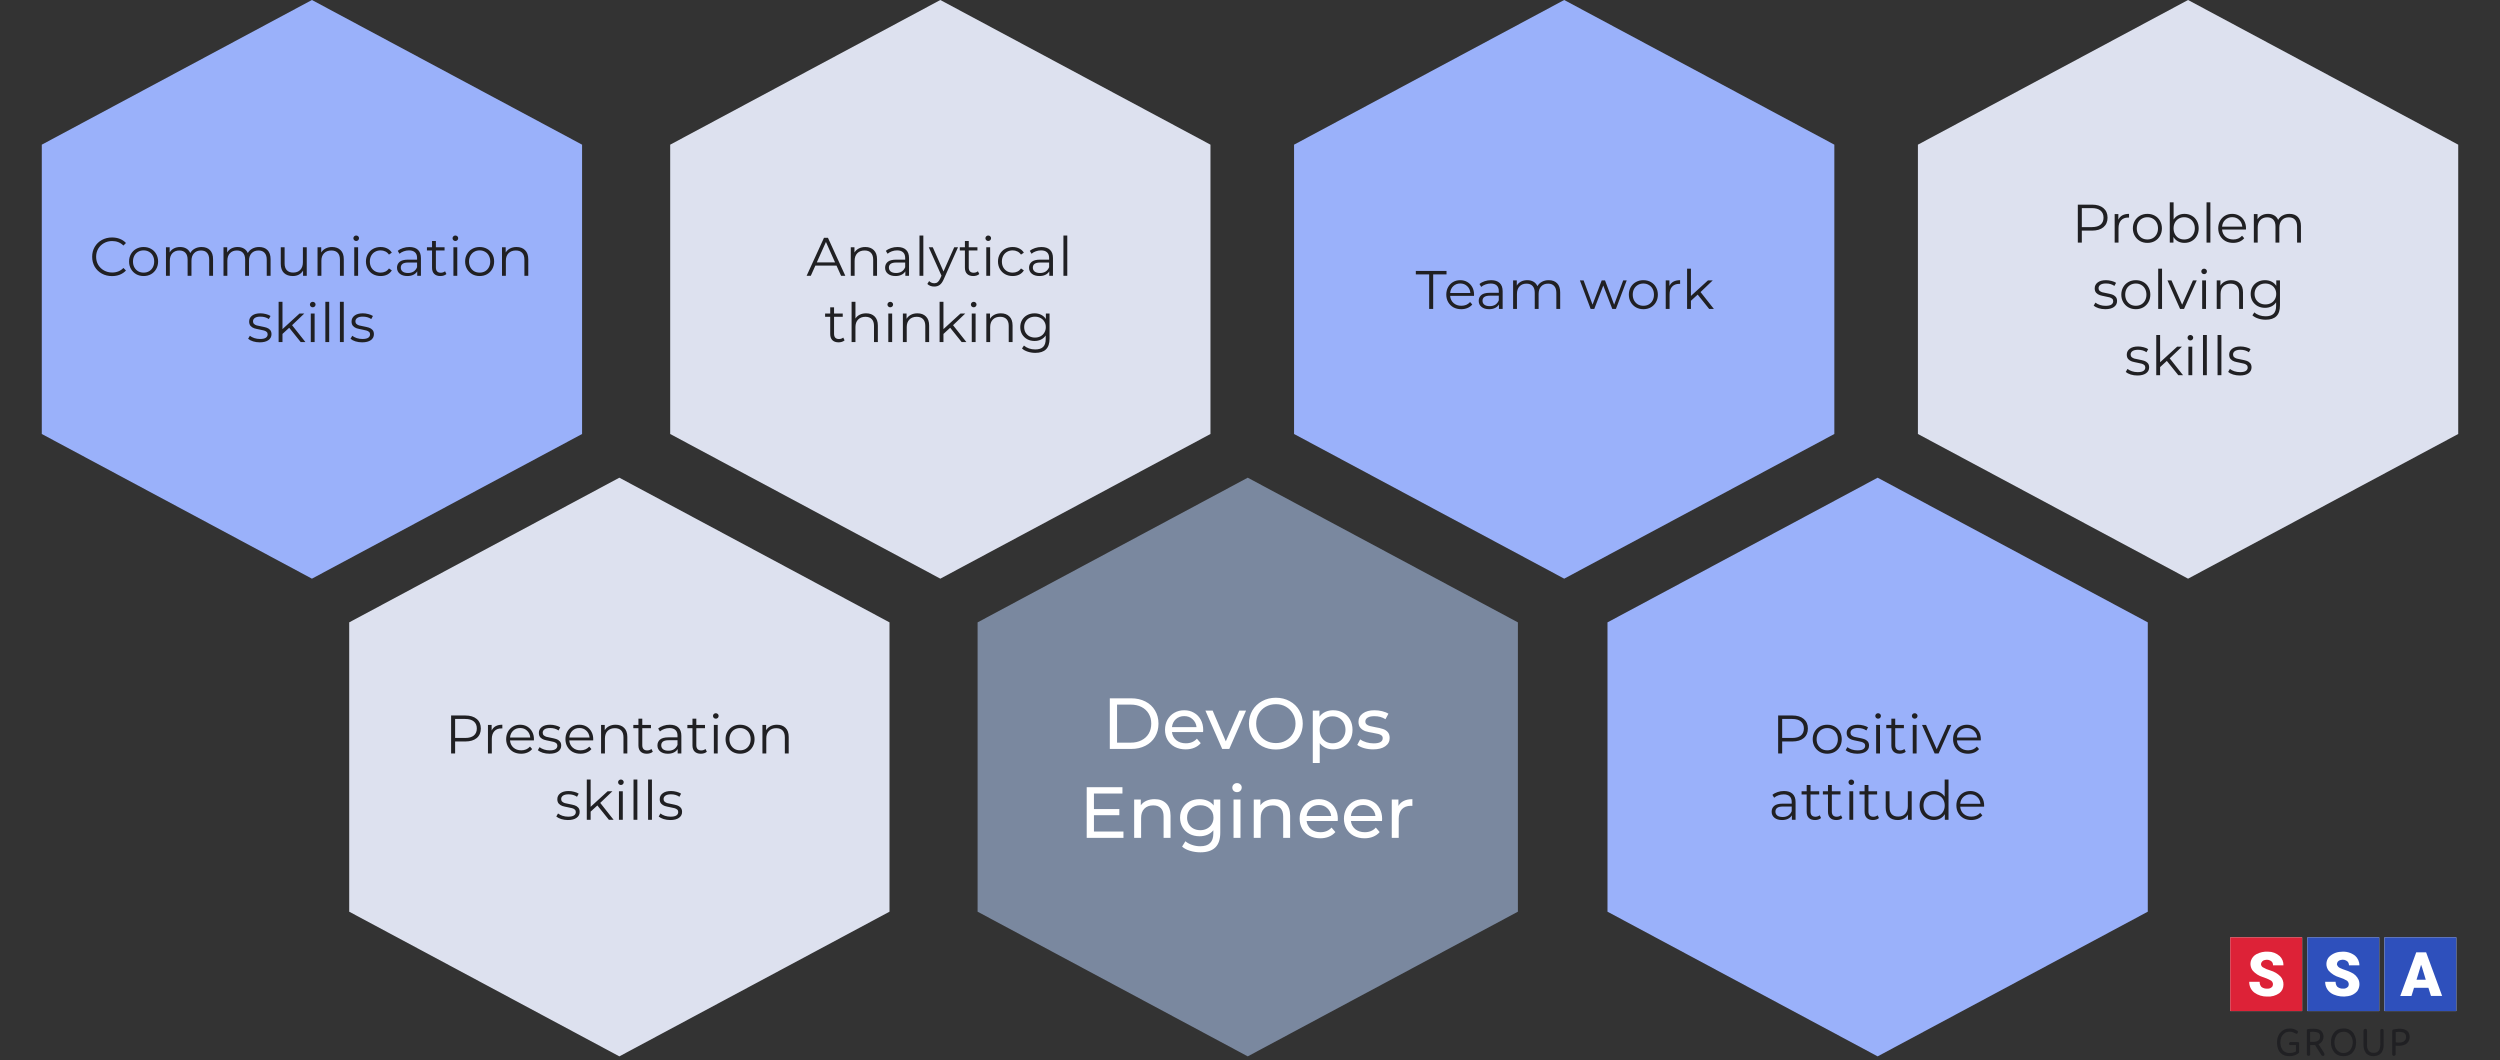 <svg width="500" height="212" viewBox="0 0 500 212" fill="none" xmlns="http://www.w3.org/2000/svg">
<rect x="0" y="0" width="500" height="212" fill="#333333" stroke="none"/>
<g clip-path="url(#clip0)">
<path d="M62.387 0L116.415 28.933V86.799L62.387 115.732L8.358 86.799V28.933L62.387 0Z" fill="#9AB1FA"/>
<path d="M22.404 55.219C21.652 55.219 20.972 55.053 20.364 54.72C19.764 54.387 19.29 53.928 18.943 53.342C18.603 52.749 18.433 52.087 18.433 51.356C18.433 50.626 18.603 49.968 18.943 49.382C19.29 48.788 19.768 48.325 20.375 47.993C20.983 47.66 21.663 47.494 22.415 47.494C22.979 47.494 23.5 47.588 23.977 47.776C24.455 47.964 24.86 48.239 25.193 48.6L24.683 49.11C24.09 48.51 23.341 48.21 22.437 48.21C21.836 48.21 21.29 48.347 20.798 48.622C20.306 48.897 19.919 49.273 19.637 49.751C19.363 50.228 19.225 50.763 19.225 51.356C19.225 51.949 19.363 52.485 19.637 52.962C19.919 53.439 20.306 53.816 20.798 54.09C21.29 54.365 21.836 54.503 22.437 54.503C23.348 54.503 24.097 54.199 24.683 53.591L25.193 54.101C24.86 54.463 24.451 54.741 23.967 54.937C23.489 55.125 22.968 55.219 22.404 55.219ZM28.723 55.208C28.173 55.208 27.678 55.085 27.236 54.839C26.795 54.586 26.448 54.239 26.195 53.797C25.942 53.356 25.815 52.857 25.815 52.3C25.815 51.743 25.942 51.244 26.195 50.803C26.448 50.362 26.795 50.018 27.236 49.772C27.678 49.526 28.173 49.403 28.723 49.403C29.273 49.403 29.768 49.526 30.209 49.772C30.651 50.018 30.994 50.362 31.24 50.803C31.493 51.244 31.62 51.743 31.62 52.3C31.62 52.857 31.493 53.356 31.24 53.797C30.994 54.239 30.651 54.586 30.209 54.839C29.768 55.085 29.273 55.208 28.723 55.208ZM28.723 54.524C29.128 54.524 29.49 54.434 29.808 54.253C30.133 54.065 30.387 53.801 30.567 53.461C30.748 53.121 30.839 52.734 30.839 52.3C30.839 51.866 30.748 51.479 30.567 51.139C30.387 50.799 30.133 50.539 29.808 50.358C29.49 50.17 29.128 50.076 28.723 50.076C28.318 50.076 27.953 50.17 27.627 50.358C27.309 50.539 27.056 50.799 26.868 51.139C26.687 51.479 26.596 51.866 26.596 52.3C26.596 52.734 26.687 53.121 26.868 53.461C27.056 53.801 27.309 54.065 27.627 54.253C27.953 54.434 28.318 54.524 28.723 54.524ZM40.31 49.403C41.026 49.403 41.587 49.609 41.992 50.022C42.404 50.434 42.61 51.042 42.61 51.844V55.154H41.84V51.92C41.84 51.327 41.695 50.875 41.406 50.564C41.124 50.253 40.722 50.098 40.202 50.098C39.608 50.098 39.142 50.282 38.802 50.651C38.462 51.013 38.292 51.515 38.292 52.159V55.154H37.522V51.92C37.522 51.327 37.377 50.875 37.088 50.564C36.806 50.253 36.401 50.098 35.872 50.098C35.286 50.098 34.82 50.282 34.473 50.651C34.133 51.013 33.963 51.515 33.963 52.159V55.154H33.193V49.447H33.93V50.488C34.133 50.141 34.415 49.873 34.777 49.685C35.138 49.497 35.554 49.403 36.024 49.403C36.502 49.403 36.914 49.505 37.261 49.707C37.616 49.91 37.88 50.21 38.053 50.608C38.263 50.231 38.563 49.938 38.954 49.729C39.352 49.512 39.804 49.403 40.31 49.403ZM51.817 49.403C52.533 49.403 53.094 49.609 53.499 50.022C53.911 50.434 54.117 51.042 54.117 51.844V55.154H53.347V51.92C53.347 51.327 53.202 50.875 52.913 50.564C52.631 50.253 52.229 50.098 51.709 50.098C51.115 50.098 50.649 50.282 50.309 50.651C49.969 51.013 49.799 51.515 49.799 52.159V55.154H49.029V51.92C49.029 51.327 48.884 50.875 48.595 50.564C48.312 50.253 47.907 50.098 47.379 50.098C46.794 50.098 46.327 50.282 45.98 50.651C45.64 51.013 45.47 51.515 45.47 52.159V55.154H44.699V49.447H45.437V50.488C45.64 50.141 45.922 49.873 46.283 49.685C46.645 49.497 47.061 49.403 47.531 49.403C48.009 49.403 48.421 49.505 48.768 49.707C49.123 49.91 49.387 50.21 49.56 50.608C49.77 50.231 50.07 49.938 50.461 49.729C50.859 49.512 51.311 49.403 51.817 49.403ZM61.349 49.447V55.154H60.611V54.112C60.409 54.459 60.13 54.731 59.776 54.926C59.422 55.114 59.017 55.208 58.561 55.208C57.816 55.208 57.226 55.002 56.792 54.59C56.365 54.17 56.152 53.559 56.152 52.756V49.447H56.922V52.68C56.922 53.28 57.071 53.736 57.367 54.047C57.664 54.358 58.087 54.514 58.637 54.514C59.237 54.514 59.711 54.333 60.058 53.971C60.405 53.602 60.579 53.092 60.579 52.441V49.447H61.349ZM66.414 49.403C67.13 49.403 67.698 49.613 68.118 50.033C68.544 50.445 68.758 51.049 68.758 51.844V55.154H67.988V51.92C67.988 51.327 67.839 50.875 67.543 50.564C67.246 50.253 66.823 50.098 66.273 50.098C65.659 50.098 65.17 50.282 64.808 50.651C64.454 51.013 64.277 51.515 64.277 52.159V55.154H63.507V49.447H64.244V50.499C64.454 50.152 64.743 49.884 65.112 49.696C65.489 49.501 65.922 49.403 66.414 49.403ZM70.85 49.447H71.62V55.154H70.85V49.447ZM71.24 48.199C71.081 48.199 70.947 48.145 70.839 48.036C70.73 47.928 70.676 47.797 70.676 47.646C70.676 47.501 70.73 47.374 70.839 47.266C70.947 47.157 71.081 47.103 71.24 47.103C71.399 47.103 71.533 47.157 71.642 47.266C71.75 47.367 71.804 47.49 71.804 47.635C71.804 47.794 71.75 47.928 71.642 48.036C71.533 48.145 71.399 48.199 71.24 48.199ZM76.129 55.208C75.564 55.208 75.058 55.085 74.61 54.839C74.168 54.593 73.821 54.25 73.568 53.808C73.315 53.36 73.188 52.857 73.188 52.3C73.188 51.743 73.315 51.244 73.568 50.803C73.821 50.362 74.168 50.018 74.61 49.772C75.058 49.526 75.564 49.403 76.129 49.403C76.621 49.403 77.058 49.501 77.442 49.696C77.832 49.884 78.139 50.163 78.364 50.532L77.789 50.922C77.601 50.64 77.362 50.43 77.073 50.293C76.783 50.148 76.469 50.076 76.129 50.076C75.716 50.076 75.344 50.17 75.011 50.358C74.686 50.539 74.429 50.799 74.241 51.139C74.06 51.479 73.969 51.866 73.969 52.3C73.969 52.741 74.06 53.132 74.241 53.472C74.429 53.805 74.686 54.065 75.011 54.253C75.344 54.434 75.716 54.524 76.129 54.524C76.469 54.524 76.783 54.456 77.073 54.318C77.362 54.181 77.601 53.971 77.789 53.689L78.364 54.08C78.139 54.449 77.832 54.731 77.442 54.926C77.051 55.114 76.613 55.208 76.129 55.208ZM81.873 49.403C82.618 49.403 83.19 49.591 83.588 49.968C83.986 50.336 84.184 50.886 84.184 51.617V55.154H83.447V54.264C83.273 54.561 83.016 54.792 82.676 54.958C82.344 55.125 81.946 55.208 81.483 55.208C80.846 55.208 80.34 55.056 79.964 54.752C79.588 54.449 79.4 54.047 79.4 53.548C79.4 53.063 79.573 52.673 79.92 52.376C80.275 52.08 80.835 51.931 81.602 51.931H83.414V51.584C83.414 51.092 83.277 50.72 83.002 50.467C82.727 50.206 82.325 50.076 81.797 50.076C81.436 50.076 81.088 50.138 80.756 50.26C80.423 50.376 80.137 50.539 79.899 50.749L79.552 50.174C79.841 49.928 80.188 49.74 80.593 49.609C80.998 49.472 81.425 49.403 81.873 49.403ZM81.602 54.6C82.036 54.6 82.409 54.503 82.72 54.307C83.031 54.105 83.262 53.816 83.414 53.439V52.506H81.624C80.647 52.506 80.159 52.846 80.159 53.526C80.159 53.859 80.286 54.123 80.539 54.318C80.792 54.506 81.146 54.6 81.602 54.6ZM89.282 54.806C89.137 54.937 88.957 55.038 88.74 55.11C88.53 55.175 88.309 55.208 88.078 55.208C87.542 55.208 87.13 55.063 86.841 54.774C86.552 54.485 86.407 54.076 86.407 53.548V50.098H85.387V49.447H86.407V48.199H87.177V49.447H88.913V50.098H87.177V53.505C87.177 53.844 87.26 54.105 87.427 54.286C87.6 54.459 87.846 54.546 88.165 54.546C88.324 54.546 88.475 54.521 88.62 54.47C88.772 54.419 88.902 54.347 89.011 54.253L89.282 54.806ZM90.684 49.447H91.455V55.154H90.684V49.447ZM91.075 48.199C90.916 48.199 90.782 48.145 90.674 48.036C90.565 47.928 90.511 47.797 90.511 47.646C90.511 47.501 90.565 47.374 90.674 47.266C90.782 47.157 90.916 47.103 91.075 47.103C91.234 47.103 91.368 47.157 91.476 47.266C91.585 47.367 91.639 47.49 91.639 47.635C91.639 47.794 91.585 47.928 91.476 48.036C91.368 48.145 91.234 48.199 91.075 48.199ZM95.931 55.208C95.381 55.208 94.886 55.085 94.445 54.839C94.003 54.586 93.656 54.239 93.403 53.797C93.15 53.356 93.023 52.857 93.023 52.3C93.023 51.743 93.15 51.244 93.403 50.803C93.656 50.362 94.003 50.018 94.445 49.772C94.886 49.526 95.381 49.403 95.931 49.403C96.481 49.403 96.976 49.526 97.417 49.772C97.859 50.018 98.202 50.362 98.448 50.803C98.701 51.244 98.828 51.743 98.828 52.3C98.828 52.857 98.701 53.356 98.448 53.797C98.202 54.239 97.859 54.586 97.417 54.839C96.976 55.085 96.481 55.208 95.931 55.208ZM95.931 54.524C96.336 54.524 96.698 54.434 97.016 54.253C97.341 54.065 97.595 53.801 97.775 53.461C97.956 53.121 98.047 52.734 98.047 52.3C98.047 51.866 97.956 51.479 97.775 51.139C97.595 50.799 97.341 50.539 97.016 50.358C96.698 50.17 96.336 50.076 95.931 50.076C95.526 50.076 95.161 50.17 94.835 50.358C94.517 50.539 94.264 50.799 94.076 51.139C93.895 51.479 93.804 51.866 93.804 52.3C93.804 52.734 93.895 53.121 94.076 53.461C94.264 53.801 94.517 54.065 94.835 54.253C95.161 54.434 95.526 54.524 95.931 54.524ZM103.308 49.403C104.024 49.403 104.592 49.613 105.012 50.033C105.438 50.445 105.652 51.049 105.652 51.844V55.154H104.881V51.92C104.881 51.327 104.733 50.875 104.437 50.564C104.14 50.253 103.717 50.098 103.167 50.098C102.552 50.098 102.064 50.282 101.702 50.651C101.348 51.013 101.171 51.515 101.171 52.159V55.154H100.4V49.447H101.138V50.499C101.348 50.152 101.637 49.884 102.006 49.696C102.382 49.501 102.816 49.403 103.308 49.403ZM51.946 68.469C51.483 68.469 51.038 68.404 50.611 68.274C50.192 68.136 49.862 67.966 49.624 67.764L49.971 67.156C50.21 67.344 50.51 67.5 50.871 67.623C51.233 67.738 51.609 67.796 52 67.796C52.521 67.796 52.904 67.717 53.15 67.558C53.403 67.391 53.53 67.16 53.53 66.863C53.53 66.653 53.461 66.491 53.324 66.375C53.186 66.252 53.013 66.162 52.803 66.104C52.593 66.039 52.315 65.977 51.967 65.919C51.504 65.832 51.132 65.746 50.85 65.659C50.568 65.565 50.325 65.409 50.123 65.192C49.928 64.975 49.83 64.675 49.83 64.292C49.83 63.814 50.029 63.424 50.427 63.12C50.825 62.816 51.378 62.664 52.087 62.664C52.456 62.664 52.825 62.715 53.193 62.816C53.562 62.91 53.866 63.037 54.105 63.196L53.769 63.814C53.298 63.489 52.738 63.326 52.087 63.326C51.595 63.326 51.222 63.413 50.969 63.587C50.723 63.76 50.6 63.988 50.6 64.27C50.6 64.487 50.669 64.661 50.806 64.791C50.951 64.921 51.128 65.019 51.338 65.084C51.548 65.142 51.837 65.203 52.206 65.268C52.662 65.355 53.027 65.442 53.302 65.529C53.577 65.615 53.812 65.764 54.007 65.974C54.203 66.183 54.3 66.473 54.3 66.841C54.3 67.341 54.09 67.738 53.671 68.035C53.258 68.324 52.684 68.469 51.946 68.469ZM57.84 65.55L56.495 66.787V68.415H55.724V60.364H56.495V65.822L59.901 62.708H60.856L58.415 65.04L61.084 68.415H60.14L57.84 65.55ZM62.156 62.708H62.926V68.415H62.156V62.708ZM62.546 61.46C62.387 61.46 62.253 61.406 62.145 61.297C62.036 61.189 61.982 61.059 61.982 60.907C61.982 60.762 62.036 60.635 62.145 60.527C62.253 60.418 62.387 60.364 62.546 60.364C62.706 60.364 62.839 60.418 62.948 60.527C63.056 60.628 63.111 60.751 63.111 60.896C63.111 61.055 63.056 61.189 62.948 61.297C62.839 61.406 62.706 61.46 62.546 61.46ZM65.07 60.364H65.84V68.415H65.07V60.364ZM67.983 60.364H68.754V68.415H67.983V60.364ZM72.427 68.469C71.964 68.469 71.519 68.404 71.092 68.274C70.673 68.136 70.344 67.966 70.105 67.764L70.452 67.156C70.691 67.344 70.991 67.5 71.353 67.623C71.715 67.738 72.091 67.796 72.481 67.796C73.002 67.796 73.385 67.717 73.631 67.558C73.885 67.391 74.011 67.16 74.011 66.863C74.011 66.653 73.942 66.491 73.805 66.375C73.668 66.252 73.494 66.162 73.284 66.104C73.074 66.039 72.796 65.977 72.449 65.919C71.986 65.832 71.613 65.746 71.331 65.659C71.049 65.565 70.807 65.409 70.604 65.192C70.409 64.975 70.311 64.675 70.311 64.292C70.311 63.814 70.51 63.424 70.908 63.12C71.306 62.816 71.859 62.664 72.568 62.664C72.937 62.664 73.306 62.715 73.675 62.816C74.044 62.91 74.347 63.037 74.586 63.196L74.25 63.814C73.78 63.489 73.219 63.326 72.568 63.326C72.076 63.326 71.704 63.413 71.451 63.587C71.205 63.76 71.082 63.988 71.082 64.27C71.082 64.487 71.15 64.661 71.288 64.791C71.432 64.921 71.61 65.019 71.819 65.084C72.029 65.142 72.319 65.203 72.687 65.268C73.143 65.355 73.508 65.442 73.783 65.529C74.058 65.615 74.293 65.764 74.489 65.974C74.684 66.183 74.781 66.473 74.781 66.841C74.781 67.341 74.572 67.738 74.152 68.035C73.74 68.324 73.165 68.469 72.427 68.469Z" fill="#202023"/>
<path d="M188.065 0L242.094 28.933V86.799L188.065 115.732L134.037 86.799V28.933L188.065 0Z" fill="#DDE1EF"/>
<path d="M167.303 53.125H163.072L162.161 55.154H161.325L164.797 47.559H165.589L169.061 55.154H168.215L167.303 53.125ZM167.011 52.474L165.188 48.394L163.365 52.474H167.011ZM173.063 49.403C173.779 49.403 174.347 49.613 174.766 50.033C175.193 50.445 175.406 51.049 175.406 51.844V55.154H174.636V51.92C174.636 51.327 174.488 50.875 174.191 50.564C173.895 50.253 173.471 50.098 172.922 50.098C172.307 50.098 171.819 50.282 171.457 50.651C171.102 51.013 170.925 51.515 170.925 52.159V55.154H170.155V49.447H170.893V50.499C171.102 50.152 171.392 49.884 171.761 49.696C172.137 49.501 172.571 49.403 173.063 49.403ZM179.494 49.403C180.239 49.403 180.81 49.591 181.208 49.968C181.606 50.336 181.805 50.886 181.805 51.617V55.154H181.067V54.264C180.894 54.561 180.637 54.792 180.297 54.958C179.964 55.125 179.566 55.208 179.103 55.208C178.467 55.208 177.961 55.056 177.584 54.752C177.208 54.449 177.02 54.047 177.02 53.548C177.02 53.063 177.194 52.673 177.541 52.376C177.895 52.08 178.456 51.931 179.223 51.931H181.035V51.584C181.035 51.092 180.897 50.72 180.622 50.467C180.348 50.206 179.946 50.076 179.418 50.076C179.056 50.076 178.709 50.137 178.376 50.26C178.044 50.376 177.758 50.539 177.519 50.749L177.172 50.174C177.461 49.928 177.809 49.74 178.214 49.609C178.619 49.472 179.046 49.403 179.494 49.403ZM179.223 54.6C179.657 54.6 180.029 54.503 180.34 54.307C180.651 54.105 180.883 53.816 181.035 53.439V52.506H179.244C178.268 52.506 177.78 52.846 177.78 53.526C177.78 53.859 177.906 54.123 178.159 54.318C178.413 54.506 178.767 54.6 179.223 54.6ZM183.897 47.103H184.668V55.154H183.897V47.103ZM191.607 49.447L188.753 55.837C188.522 56.373 188.254 56.752 187.95 56.977C187.646 57.201 187.281 57.313 186.854 57.313C186.58 57.313 186.323 57.27 186.084 57.183C185.845 57.096 185.639 56.966 185.466 56.792L185.824 56.217C186.113 56.506 186.46 56.651 186.865 56.651C187.126 56.651 187.346 56.579 187.527 56.434C187.715 56.289 187.889 56.043 188.048 55.696L188.297 55.143L185.748 49.447H186.551L188.699 54.297L190.847 49.447H191.607ZM195.856 54.806C195.711 54.937 195.53 55.038 195.313 55.11C195.104 55.175 194.883 55.208 194.652 55.208C194.116 55.208 193.704 55.063 193.415 54.774C193.125 54.485 192.981 54.076 192.981 53.548V50.098H191.961V49.447H192.981V48.199H193.751V49.447H195.487V50.098H193.751V53.505C193.751 53.844 193.834 54.105 194.001 54.286C194.174 54.459 194.42 54.546 194.738 54.546C194.898 54.546 195.049 54.521 195.194 54.47C195.346 54.419 195.476 54.347 195.585 54.253L195.856 54.806ZM197.258 49.447H198.029V55.154H197.258V49.447ZM197.649 48.199C197.49 48.199 197.356 48.145 197.247 48.036C197.139 47.928 197.085 47.797 197.085 47.646C197.085 47.501 197.139 47.374 197.247 47.266C197.356 47.157 197.49 47.103 197.649 47.103C197.808 47.103 197.942 47.157 198.05 47.266C198.159 47.367 198.213 47.49 198.213 47.635C198.213 47.794 198.159 47.928 198.05 48.036C197.942 48.145 197.808 48.199 197.649 48.199ZM202.537 55.208C201.973 55.208 201.467 55.085 201.018 54.839C200.577 54.593 200.23 54.25 199.977 53.808C199.724 53.36 199.597 52.857 199.597 52.3C199.597 51.743 199.724 51.244 199.977 50.803C200.23 50.362 200.577 50.018 201.018 49.772C201.467 49.526 201.973 49.403 202.537 49.403C203.029 49.403 203.467 49.501 203.85 49.696C204.241 49.884 204.548 50.163 204.772 50.532L204.197 50.922C204.009 50.64 203.771 50.43 203.481 50.293C203.192 50.148 202.877 50.076 202.537 50.076C202.125 50.076 201.753 50.17 201.42 50.358C201.094 50.539 200.838 50.799 200.649 51.139C200.469 51.479 200.378 51.866 200.378 52.3C200.378 52.741 200.469 53.132 200.649 53.472C200.838 53.805 201.094 54.065 201.42 54.253C201.753 54.434 202.125 54.524 202.537 54.524C202.877 54.524 203.192 54.456 203.481 54.318C203.771 54.181 204.009 53.971 204.197 53.689L204.772 54.08C204.548 54.449 204.241 54.731 203.85 54.926C203.46 55.114 203.022 55.208 202.537 55.208ZM208.282 49.403C209.027 49.403 209.599 49.591 209.997 49.968C210.395 50.336 210.593 50.886 210.593 51.617V55.154H209.856V54.264C209.682 54.561 209.425 54.792 209.085 54.958C208.753 55.125 208.355 55.208 207.892 55.208C207.255 55.208 206.749 55.056 206.373 54.752C205.997 54.449 205.809 54.047 205.809 53.548C205.809 53.063 205.982 52.673 206.329 52.376C206.684 52.08 207.244 51.931 208.011 51.931H209.823V51.584C209.823 51.092 209.686 50.72 209.411 50.467C209.136 50.206 208.734 50.076 208.206 50.076C207.845 50.076 207.498 50.137 207.165 50.26C206.832 50.376 206.546 50.539 206.308 50.749L205.961 50.174C206.25 49.928 206.597 49.74 207.002 49.609C207.407 49.472 207.834 49.403 208.282 49.403ZM208.011 54.6C208.445 54.6 208.818 54.503 209.129 54.307C209.44 54.105 209.671 53.816 209.823 53.439V52.506H208.033C207.056 52.506 206.568 52.846 206.568 53.526C206.568 53.859 206.695 54.123 206.948 54.318C207.201 54.506 207.555 54.6 208.011 54.6ZM212.686 47.103H213.456V55.154H212.686V47.103ZM168.917 68.067C168.772 68.198 168.591 68.299 168.374 68.371C168.165 68.436 167.944 68.469 167.712 68.469C167.177 68.469 166.765 68.324 166.476 68.035C166.186 67.746 166.042 67.337 166.042 66.809V63.359H165.022V62.708H166.042V61.46H166.812V62.708H168.548V63.359H166.812V66.766C166.812 67.106 166.895 67.366 167.061 67.547C167.235 67.72 167.481 67.807 167.799 67.807C167.958 67.807 168.11 67.782 168.255 67.731C168.407 67.68 168.537 67.608 168.646 67.514L168.917 68.067ZM173.227 62.664C173.943 62.664 174.511 62.874 174.93 63.294C175.357 63.706 175.571 64.31 175.571 65.106V68.415H174.8V65.181C174.8 64.588 174.652 64.136 174.355 63.825C174.059 63.514 173.636 63.359 173.086 63.359C172.471 63.359 171.983 63.543 171.621 63.912C171.267 64.274 171.09 64.776 171.09 65.42V68.415H170.319V60.364H171.09V63.706C171.299 63.373 171.589 63.116 171.958 62.935C172.326 62.755 172.75 62.664 173.227 62.664ZM177.662 62.708H178.432V68.415H177.662V62.708ZM178.052 61.46C177.893 61.46 177.759 61.406 177.651 61.297C177.542 61.189 177.488 61.059 177.488 60.907C177.488 60.762 177.542 60.635 177.651 60.527C177.759 60.418 177.893 60.364 178.052 60.364C178.212 60.364 178.345 60.418 178.454 60.527C178.562 60.628 178.617 60.751 178.617 60.896C178.617 61.055 178.562 61.189 178.454 61.297C178.345 61.406 178.212 61.46 178.052 61.46ZM183.483 62.664C184.2 62.664 184.767 62.874 185.187 63.294C185.614 63.706 185.827 64.31 185.827 65.106V68.415H185.057V65.181C185.057 64.588 184.908 64.136 184.612 63.825C184.315 63.514 183.892 63.359 183.342 63.359C182.728 63.359 182.239 63.543 181.878 63.912C181.523 64.274 181.346 64.776 181.346 65.42V68.415H180.576V62.708H181.313V63.76C181.523 63.413 181.813 63.145 182.181 62.957C182.558 62.762 182.992 62.664 183.483 62.664ZM190.034 65.55L188.689 66.787V68.415H187.918V60.364H188.689V65.822L192.096 62.708H193.05L190.609 65.04L193.278 68.415H192.334L190.034 65.55ZM194.35 62.708H195.12V68.415H194.35V62.708ZM194.741 61.46C194.581 61.46 194.448 61.406 194.339 61.297C194.231 61.189 194.176 61.059 194.176 60.907C194.176 60.762 194.231 60.635 194.339 60.527C194.448 60.418 194.581 60.364 194.741 60.364C194.9 60.364 195.033 60.418 195.142 60.527C195.25 60.628 195.305 60.751 195.305 60.896C195.305 61.055 195.25 61.189 195.142 61.297C195.033 61.406 194.9 61.46 194.741 61.46ZM200.171 62.664C200.888 62.664 201.455 62.874 201.875 63.294C202.302 63.706 202.515 64.31 202.515 65.106V68.415H201.745V65.181C201.745 64.588 201.596 64.136 201.3 63.825C201.003 63.514 200.58 63.359 200.03 63.359C199.416 63.359 198.927 63.543 198.566 63.912C198.211 64.274 198.034 64.776 198.034 65.42V68.415H197.264V62.708H198.002V63.76C198.211 63.413 198.501 63.145 198.87 62.957C199.246 62.762 199.68 62.664 200.171 62.664ZM209.912 62.708V67.72C209.912 68.69 209.673 69.406 209.196 69.869C208.725 70.339 208.013 70.574 207.058 70.574C206.53 70.574 206.027 70.494 205.55 70.335C205.08 70.183 204.697 69.97 204.4 69.695L204.791 69.109C205.065 69.355 205.398 69.547 205.789 69.684C206.187 69.822 206.602 69.89 207.036 69.89C207.76 69.89 208.291 69.72 208.631 69.38C208.971 69.048 209.141 68.527 209.141 67.818V67.091C208.903 67.453 208.588 67.728 208.197 67.916C207.814 68.104 207.387 68.198 206.917 68.198C206.382 68.198 205.894 68.082 205.452 67.85C205.018 67.612 204.675 67.283 204.422 66.863C204.176 66.436 204.053 65.955 204.053 65.42C204.053 64.885 204.176 64.407 204.422 63.988C204.675 63.568 205.018 63.243 205.452 63.011C205.886 62.78 206.375 62.664 206.917 62.664C207.402 62.664 207.839 62.762 208.23 62.957C208.621 63.153 208.935 63.435 209.174 63.803V62.708H209.912ZM206.993 67.514C207.405 67.514 207.778 67.427 208.111 67.254C208.443 67.073 208.7 66.823 208.881 66.505C209.069 66.187 209.163 65.825 209.163 65.42C209.163 65.015 209.069 64.657 208.881 64.346C208.7 64.028 208.443 63.782 208.111 63.608C207.785 63.427 207.413 63.337 206.993 63.337C206.581 63.337 206.208 63.424 205.876 63.597C205.55 63.771 205.293 64.017 205.105 64.335C204.924 64.653 204.834 65.015 204.834 65.42C204.834 65.825 204.924 66.187 205.105 66.505C205.293 66.823 205.55 67.073 205.876 67.254C206.208 67.427 206.581 67.514 206.993 67.514Z" fill="#202023"/>
<path d="M312.839 0L366.869 28.933V86.799L312.839 115.732L258.811 86.799V28.933L312.839 0Z" fill="#9AB1FA"/>
<path d="M285.833 54.884H283.164V54.189H289.305V54.884H286.636V61.784H285.833V54.884ZM294.801 59.169H290.027C290.07 59.763 290.298 60.243 290.71 60.612C291.123 60.974 291.644 61.155 292.273 61.155C292.627 61.155 292.953 61.093 293.249 60.971C293.546 60.84 293.803 60.652 294.02 60.406L294.454 60.905C294.201 61.209 293.882 61.441 293.499 61.6C293.123 61.759 292.707 61.839 292.251 61.839C291.665 61.839 291.144 61.715 290.689 61.47C290.24 61.216 289.889 60.869 289.636 60.428C289.383 59.987 289.257 59.488 289.257 58.931C289.257 58.374 289.376 57.875 289.615 57.433C289.861 56.992 290.193 56.649 290.613 56.403C291.04 56.157 291.517 56.034 292.045 56.034C292.573 56.034 293.047 56.157 293.466 56.403C293.886 56.649 294.215 56.992 294.454 57.433C294.692 57.867 294.812 58.367 294.812 58.931L294.801 59.169ZM292.045 56.696C291.495 56.696 291.032 56.873 290.656 57.227C290.287 57.575 290.078 58.03 290.027 58.594H294.074C294.023 58.03 293.81 57.575 293.434 57.227C293.065 56.873 292.602 56.696 292.045 56.696ZM298.217 56.034C298.962 56.034 299.534 56.222 299.931 56.598C300.329 56.967 300.528 57.517 300.528 58.247V61.784H299.79V60.895C299.617 61.191 299.36 61.422 299.02 61.589C298.687 61.755 298.289 61.839 297.827 61.839C297.19 61.839 296.684 61.687 296.308 61.383C295.931 61.079 295.743 60.678 295.743 60.178C295.743 59.694 295.917 59.303 296.264 59.007C296.619 58.71 297.179 58.562 297.946 58.562H299.758V58.215C299.758 57.723 299.62 57.35 299.345 57.097C299.071 56.837 298.669 56.706 298.141 56.706C297.779 56.706 297.432 56.768 297.1 56.891C296.767 57.007 296.481 57.169 296.242 57.379L295.895 56.804C296.185 56.558 296.532 56.37 296.937 56.24C297.342 56.102 297.769 56.034 298.217 56.034ZM297.946 61.231C298.38 61.231 298.752 61.133 299.063 60.938C299.374 60.735 299.606 60.446 299.758 60.07V59.137H297.968C296.991 59.137 296.503 59.477 296.503 60.157C296.503 60.489 296.629 60.754 296.883 60.949C297.136 61.137 297.49 61.231 297.946 61.231ZM309.738 56.034C310.455 56.034 311.015 56.24 311.419 56.652C311.832 57.065 312.037 57.672 312.037 58.475V61.784H311.269V58.551C311.269 57.958 311.124 57.506 310.835 57.195C310.551 56.884 310.15 56.728 309.629 56.728C309.035 56.728 308.571 56.913 308.231 57.282C307.89 57.643 307.721 58.146 307.721 58.79V61.784H306.95V58.551C306.95 57.958 306.805 57.506 306.516 57.195C306.232 56.884 305.829 56.728 305.301 56.728C304.713 56.728 304.249 56.913 303.9 57.282C303.562 57.643 303.39 58.146 303.39 58.79V61.784H302.622V56.077H303.357V57.119C303.562 56.772 303.842 56.504 304.204 56.316C304.566 56.128 304.982 56.034 305.452 56.034C305.931 56.034 306.341 56.135 306.691 56.338C307.043 56.54 307.308 56.84 307.48 57.238C307.691 56.862 307.993 56.569 308.381 56.359C308.779 56.142 309.231 56.034 309.738 56.034ZM325.343 56.077L323.182 61.784H322.456L320.657 57.108L318.855 61.784H318.128L315.979 56.077H316.718L318.508 60.927L320.34 56.077H321.003L322.827 60.927L324.638 56.077H325.343ZM328.677 61.839C328.128 61.839 327.631 61.715 327.191 61.47C326.748 61.216 326.401 60.869 326.148 60.428C325.895 59.987 325.768 59.488 325.768 58.931C325.768 58.374 325.895 57.875 326.148 57.433C326.401 56.992 326.748 56.649 327.191 56.403C327.631 56.157 328.128 56.034 328.677 56.034C329.225 56.034 329.723 56.157 330.163 56.403C330.606 56.649 330.949 56.992 331.193 57.433C331.446 57.875 331.573 58.374 331.573 58.931C331.573 59.488 331.446 59.987 331.193 60.428C330.949 60.869 330.606 61.216 330.163 61.47C329.723 61.715 329.225 61.839 328.677 61.839ZM328.677 61.155C329.081 61.155 329.442 61.065 329.762 60.884C330.087 60.696 330.34 60.432 330.521 60.092C330.702 59.752 330.792 59.365 330.792 58.931C330.792 58.497 330.702 58.11 330.521 57.77C330.34 57.43 330.087 57.169 329.762 56.989C329.442 56.8 329.081 56.706 328.677 56.706C328.273 56.706 327.905 56.8 327.58 56.989C327.263 57.169 327.01 57.43 326.82 57.77C326.639 58.11 326.549 58.497 326.549 58.931C326.549 59.365 326.639 59.752 326.82 60.092C327.01 60.432 327.263 60.696 327.58 60.884C327.905 61.065 328.273 61.155 328.677 61.155ZM333.885 57.195C334.065 56.811 334.334 56.522 334.686 56.327C335.048 56.131 335.494 56.034 336.022 56.034V56.782L335.838 56.772C335.238 56.772 334.768 56.956 334.427 57.325C334.087 57.694 333.918 58.211 333.918 58.876V61.784H333.146V56.077H333.885V57.195ZM339.533 58.92L338.185 60.157V61.784H337.417V53.734H338.185V59.191L341.594 56.077H342.55L340.108 58.41L342.776 61.784H341.832L339.533 58.92Z" fill="#202023"/>
<path d="M437.613 0L491.643 28.933V86.799L437.613 115.732L383.583 86.799V28.933L437.613 0Z" fill="#DDE1EF"/>
<path d="M418.406 40.928C419.376 40.928 420.136 41.16 420.684 41.623C421.233 42.086 421.51 42.722 421.51 43.532C421.51 44.342 421.233 44.979 420.684 45.442C420.136 45.898 419.376 46.125 418.406 46.125H416.365V48.523H415.563V40.928H418.406ZM418.384 45.42C419.135 45.42 419.711 45.257 420.108 44.932C420.506 44.599 420.705 44.133 420.705 43.532C420.705 42.917 420.506 42.447 420.108 42.122C419.711 41.789 419.135 41.623 418.384 41.623H416.365V45.42H418.384ZM423.671 43.934C423.852 43.55 424.12 43.261 424.475 43.066C424.837 42.87 425.28 42.773 425.808 42.773V43.521L425.624 43.511C425.024 43.511 424.554 43.695 424.213 44.064C423.873 44.433 423.704 44.95 423.704 45.615V48.523H422.932V42.816H423.671V43.934ZM429.485 48.578C428.933 48.578 428.439 48.455 427.996 48.209C427.556 47.955 427.209 47.608 426.956 47.167C426.703 46.726 426.576 46.227 426.576 45.67C426.576 45.113 426.703 44.614 426.956 44.172C427.209 43.731 427.556 43.388 427.996 43.142C428.439 42.896 428.933 42.773 429.485 42.773C430.033 42.773 430.527 42.896 430.97 43.142C431.41 43.388 431.754 43.731 432.001 44.172C432.254 44.614 432.381 45.113 432.381 45.67C432.381 46.227 432.254 46.726 432.001 47.167C431.754 47.608 431.41 47.955 430.97 48.209C430.527 48.455 430.033 48.578 429.485 48.578ZM429.485 47.894C429.888 47.894 430.25 47.803 430.57 47.623C430.895 47.435 431.148 47.171 431.329 46.831C431.51 46.491 431.6 46.104 431.6 45.67C431.6 45.236 431.51 44.849 431.329 44.509C431.148 44.169 430.895 43.908 430.57 43.728C430.25 43.539 429.888 43.446 429.485 43.446C429.078 43.446 428.713 43.539 428.387 43.728C428.068 43.908 427.815 44.169 427.628 44.509C427.447 44.849 427.357 45.236 427.357 45.67C427.357 46.104 427.447 46.491 427.628 46.831C427.815 47.171 428.068 47.435 428.387 47.623C428.713 47.803 429.078 47.894 429.485 47.894ZM436.893 42.773C437.429 42.773 437.914 42.896 438.348 43.142C438.782 43.38 439.12 43.72 439.367 44.162C439.614 44.603 439.735 45.105 439.735 45.67C439.735 46.234 439.614 46.737 439.367 47.178C439.12 47.619 438.782 47.963 438.348 48.209C437.914 48.455 437.429 48.578 436.893 48.578C436.416 48.578 435.985 48.476 435.603 48.274C435.226 48.071 434.922 47.778 434.689 47.395V48.523H433.954V40.473H434.723V43.901C434.961 43.532 435.265 43.254 435.636 43.066C436.01 42.87 436.431 42.773 436.893 42.773ZM436.838 47.894C437.236 47.894 437.598 47.803 437.923 47.623C438.249 47.435 438.502 47.171 438.683 46.831C438.873 46.491 438.966 46.104 438.966 45.67C438.966 45.236 438.873 44.849 438.683 44.509C438.502 44.169 438.249 43.908 437.923 43.728C437.598 43.539 437.236 43.446 436.838 43.446C436.434 43.446 436.07 43.539 435.744 43.728C435.425 43.908 435.172 44.169 434.985 44.509C434.804 44.849 434.714 45.236 434.714 45.67C434.714 46.104 434.804 46.491 434.985 46.831C435.172 47.171 435.425 47.435 435.744 47.623C436.07 47.803 436.434 47.894 436.838 47.894ZM441.308 40.473H442.076V48.523H441.308V40.473ZM449.189 45.908H444.415C444.46 46.502 444.686 46.983 445.099 47.351C445.512 47.713 446.034 47.894 446.661 47.894C447.016 47.894 447.342 47.833 447.637 47.709C447.935 47.579 448.192 47.391 448.409 47.145L448.843 47.644C448.589 47.948 448.27 48.18 447.887 48.339C447.51 48.498 447.094 48.578 446.639 48.578C446.055 48.578 445.533 48.455 445.078 48.209C444.629 47.955 444.28 47.608 444.026 47.167C443.773 46.726 443.647 46.227 443.647 45.67C443.647 45.113 443.764 44.614 444.002 44.172C444.249 43.731 444.581 43.388 445.003 43.142C445.428 42.896 445.907 42.773 446.434 42.773C446.962 42.773 447.435 42.896 447.854 43.142C448.276 43.388 448.604 43.731 448.843 44.172C449.081 44.606 449.201 45.105 449.201 45.67L449.189 45.908ZM446.434 43.435C445.883 43.435 445.422 43.612 445.045 43.966C444.677 44.313 444.466 44.769 444.415 45.333H448.463C448.412 44.769 448.198 44.313 447.824 43.966C447.453 43.612 446.992 43.435 446.434 43.435ZM457.887 42.773C458.601 42.773 459.162 42.979 459.569 43.391C459.979 43.803 460.187 44.411 460.187 45.214V48.523H459.415V45.29C459.415 44.697 459.271 44.245 458.981 43.934C458.701 43.623 458.297 43.467 457.779 43.467C457.185 43.467 456.718 43.652 456.377 44.02C456.037 44.382 455.868 44.885 455.868 45.529V48.523H455.096V45.29C455.096 44.697 454.952 44.245 454.662 43.934C454.382 43.623 453.975 43.467 453.448 43.467C452.863 43.467 452.396 43.652 452.049 44.02C451.709 44.382 451.54 44.885 451.54 45.529V48.523H450.768V42.816H451.507V43.858C451.709 43.511 451.992 43.243 452.354 43.055C452.715 42.867 453.131 42.773 453.601 42.773C454.078 42.773 454.491 42.874 454.837 43.077C455.193 43.279 455.455 43.579 455.63 43.977C455.838 43.601 456.139 43.308 456.531 43.098C456.929 42.881 457.381 42.773 457.887 42.773ZM421.058 61.839C420.594 61.839 420.151 61.773 419.723 61.643C419.304 61.506 418.975 61.336 418.734 61.133L419.084 60.526C419.322 60.714 419.62 60.869 419.982 60.992C420.343 61.108 420.72 61.166 421.112 61.166C421.633 61.166 422.016 61.086 422.26 60.927C422.513 60.761 422.64 60.529 422.64 60.233C422.64 60.023 422.574 59.86 422.435 59.744C422.296 59.621 422.125 59.531 421.914 59.473C421.706 59.408 421.425 59.347 421.079 59.289C420.615 59.202 420.244 59.115 419.961 59.028C419.68 58.934 419.436 58.779 419.234 58.562C419.038 58.345 418.942 58.045 418.942 57.661C418.942 57.184 419.141 56.793 419.539 56.489C419.937 56.186 420.488 56.034 421.199 56.034C421.567 56.034 421.935 56.084 422.305 56.186C422.673 56.28 422.978 56.406 423.216 56.565L422.881 57.184C422.411 56.858 421.85 56.696 421.199 56.696C420.705 56.696 420.334 56.782 420.081 56.956C419.834 57.13 419.711 57.358 419.711 57.64C419.711 57.857 419.78 58.03 419.919 58.16C420.063 58.291 420.241 58.388 420.449 58.453C420.66 58.511 420.949 58.573 421.317 58.638C421.772 58.725 422.14 58.811 422.414 58.898C422.688 58.985 422.923 59.133 423.119 59.343C423.315 59.553 423.412 59.842 423.412 60.211C423.412 60.71 423.201 61.108 422.782 61.404C422.369 61.694 421.796 61.839 421.058 61.839ZM427.17 61.839C426.618 61.839 426.124 61.715 425.681 61.47C425.241 61.216 424.894 60.869 424.641 60.428C424.388 59.987 424.261 59.488 424.261 58.931C424.261 58.374 424.388 57.875 424.641 57.433C424.894 56.992 425.241 56.649 425.681 56.403C426.124 56.157 426.618 56.034 427.17 56.034C427.718 56.034 428.213 56.157 428.656 56.403C429.096 56.649 429.439 56.992 429.686 57.433C429.94 57.875 430.066 58.374 430.066 58.931C430.066 59.488 429.94 59.987 429.686 60.428C429.439 60.869 429.096 61.216 428.656 61.47C428.213 61.715 427.718 61.839 427.17 61.839ZM427.17 61.155C427.574 61.155 427.935 61.065 428.255 60.884C428.58 60.696 428.834 60.432 429.014 60.092C429.195 59.752 429.286 59.365 429.286 58.931C429.286 58.497 429.195 58.11 429.014 57.77C428.834 57.43 428.58 57.169 428.255 56.989C427.935 56.8 427.574 56.706 427.17 56.706C426.763 56.706 426.398 56.8 426.073 56.989C425.753 57.169 425.5 57.43 425.313 57.77C425.132 58.11 425.042 58.497 425.042 58.931C425.042 59.365 425.132 59.752 425.313 60.092C425.5 60.432 425.753 60.696 426.073 60.884C426.398 61.065 426.763 61.155 427.17 61.155ZM431.639 53.734H432.408V61.784H431.639V53.734ZM439.349 56.077L436.808 61.784H436.016L433.49 56.077H434.292L436.428 60.938L438.589 56.077H439.349ZM440.434 56.077H441.202V61.784H440.434V56.077ZM440.823 54.829C440.663 54.829 440.53 54.775 440.422 54.667C440.313 54.558 440.259 54.428 440.259 54.276C440.259 54.131 440.313 54.005 440.422 53.896C440.53 53.788 440.663 53.734 440.823 53.734C440.982 53.734 441.115 53.788 441.224 53.896C441.332 53.998 441.386 54.121 441.386 54.265C441.386 54.424 441.332 54.558 441.224 54.667C441.115 54.775 440.982 54.829 440.823 54.829ZM446.254 56.034C446.971 56.034 447.538 56.243 447.956 56.663C448.384 57.075 448.598 57.679 448.598 58.475V61.784H447.827V58.551C447.827 57.958 447.679 57.506 447.381 57.195C447.085 56.884 446.664 56.728 446.112 56.728C445.497 56.728 445.009 56.913 444.647 57.282C444.295 57.643 444.117 58.146 444.117 58.79V61.784H443.345V56.077H444.084V57.13C444.295 56.782 444.584 56.515 444.952 56.327C445.328 56.131 445.762 56.034 446.254 56.034ZM455.994 56.077V61.09C455.994 62.059 455.756 62.775 455.277 63.238C454.807 63.708 454.096 63.943 453.14 63.943C452.613 63.943 452.11 63.864 451.633 63.705C451.163 63.553 450.777 63.339 450.482 63.065L450.874 62.479C451.148 62.725 451.48 62.916 451.872 63.054C452.269 63.191 452.685 63.26 453.119 63.26C453.843 63.26 454.373 63.09 454.714 62.75C455.054 62.417 455.223 61.896 455.223 61.188V60.461C454.985 60.822 454.671 61.097 454.28 61.285C453.897 61.473 453.469 61.567 452.999 61.567C452.465 61.567 451.977 61.452 451.534 61.22C451.1 60.981 450.756 60.652 450.503 60.233C450.259 59.806 450.136 59.325 450.136 58.79C450.136 58.254 450.259 57.777 450.503 57.358C450.756 56.938 451.1 56.612 451.534 56.381C451.968 56.15 452.456 56.034 452.999 56.034C453.484 56.034 453.921 56.131 454.313 56.327C454.702 56.522 455.018 56.804 455.256 57.173V56.077H455.994ZM453.074 60.884C453.487 60.884 453.861 60.797 454.192 60.623C454.527 60.443 454.783 60.193 454.964 59.875C455.151 59.556 455.244 59.195 455.244 58.79C455.244 58.385 455.151 58.026 454.964 57.715C454.783 57.397 454.527 57.151 454.192 56.978C453.867 56.797 453.496 56.706 453.074 56.706C452.664 56.706 452.29 56.793 451.959 56.967C451.633 57.141 451.374 57.386 451.187 57.705C451.007 58.023 450.916 58.385 450.916 58.79C450.916 59.195 451.007 59.556 451.187 59.875C451.374 60.193 451.633 60.443 451.959 60.623C452.29 60.797 452.664 60.884 453.074 60.884ZM427.471 75.1C427.01 75.1 426.564 75.034 426.139 74.904C425.717 74.767 425.389 74.597 425.151 74.394L425.497 73.787C425.735 73.975 426.037 74.13 426.398 74.253C426.76 74.369 427.137 74.427 427.526 74.427C428.047 74.427 428.43 74.347 428.677 74.188C428.93 74.022 429.057 73.79 429.057 73.494C429.057 73.284 428.987 73.121 428.852 73.005C428.713 72.882 428.538 72.792 428.33 72.734C428.119 72.669 427.842 72.608 427.495 72.55C427.031 72.463 426.658 72.376 426.377 72.289C426.094 72.195 425.853 72.04 425.651 71.823C425.455 71.606 425.356 71.306 425.356 70.922C425.356 70.445 425.554 70.054 425.952 69.751C426.35 69.447 426.905 69.295 427.613 69.295C427.984 69.295 428.351 69.345 428.719 69.447C429.09 69.541 429.394 69.667 429.632 69.826L429.295 70.445C428.824 70.119 428.264 69.957 427.613 69.957C427.122 69.957 426.748 70.043 426.495 70.217C426.251 70.391 426.127 70.618 426.127 70.901C426.127 71.118 426.196 71.291 426.332 71.421C426.477 71.552 426.654 71.649 426.865 71.714C427.073 71.772 427.363 71.834 427.733 71.899C428.189 71.986 428.553 72.072 428.827 72.159C429.105 72.246 429.34 72.394 429.533 72.604C429.729 72.814 429.828 73.103 429.828 73.472C429.828 73.971 429.617 74.369 429.198 74.665C428.785 74.955 428.21 75.1 427.471 75.1ZM433.366 72.181L432.022 73.418V75.045H431.251V66.995H432.022V72.452L435.428 69.338H436.383L433.942 71.671L436.612 75.045H435.666L433.366 72.181ZM437.682 69.338H438.454V75.045H437.682V69.338ZM438.074 68.09C437.914 68.09 437.782 68.036 437.673 67.928C437.565 67.819 437.51 67.689 437.51 67.537C437.51 67.392 437.565 67.266 437.673 67.157C437.782 67.049 437.914 66.995 438.074 66.995C438.234 66.995 438.366 67.049 438.475 67.157C438.583 67.259 438.638 67.382 438.638 67.526C438.638 67.685 438.583 67.819 438.475 67.928C438.366 68.036 438.234 68.09 438.074 68.09ZM440.597 66.995H441.368V75.045H440.597V66.995ZM443.511 66.995H444.28V75.045H443.511V66.995ZM447.953 75.1C447.492 75.1 447.046 75.034 446.618 74.904C446.199 74.767 445.871 74.597 445.633 74.394L445.979 73.787C446.217 73.975 446.519 74.13 446.881 74.253C447.242 74.369 447.619 74.427 448.008 74.427C448.529 74.427 448.912 74.347 449.159 74.188C449.412 74.022 449.539 73.79 449.539 73.494C449.539 73.284 449.469 73.121 449.331 73.005C449.195 72.882 449.02 72.792 448.812 72.734C448.601 72.669 448.324 72.608 447.975 72.55C447.513 72.463 447.14 72.376 446.859 72.289C446.576 72.195 446.335 72.04 446.13 71.823C445.937 71.606 445.838 71.306 445.838 70.922C445.838 70.445 446.037 70.054 446.434 69.751C446.832 69.447 447.387 69.295 448.095 69.295C448.463 69.295 448.833 69.345 449.201 69.447C449.572 69.541 449.873 69.667 450.114 69.826L449.777 70.445C449.307 70.119 448.746 69.957 448.095 69.957C447.604 69.957 447.23 70.043 446.977 70.217C446.733 70.391 446.609 70.618 446.609 70.901C446.609 71.118 446.679 71.291 446.814 71.421C446.959 71.552 447.137 71.649 447.348 71.714C447.556 71.772 447.845 71.834 448.216 71.899C448.671 71.986 449.035 72.072 449.31 72.159C449.584 72.246 449.819 72.394 450.015 72.604C450.211 72.814 450.307 73.103 450.307 73.472C450.307 73.971 450.099 74.369 449.68 74.665C449.268 74.955 448.692 75.1 447.953 75.1Z" fill="#202023"/>
<path d="M375.528 95.54L429.557 124.473V182.339L375.528 211.272L321.498 182.339V124.473L375.528 95.54Z" fill="#9AB1FA"/>
<path d="M358.475 143.098C359.442 143.098 360.202 143.33 360.753 143.793C361.302 144.256 361.576 144.892 361.576 145.702C361.576 146.512 361.302 147.149 360.753 147.612C360.202 148.068 359.442 148.295 358.475 148.295H356.434V150.693H355.63V143.098H358.475ZM358.451 147.59C359.204 147.59 359.78 147.427 360.178 147.102C360.575 146.769 360.774 146.303 360.774 145.702C360.774 145.087 360.575 144.617 360.178 144.292C359.78 143.959 359.204 143.793 358.451 143.793H356.434V147.59H358.451ZM365.452 150.747C364.9 150.747 364.406 150.624 363.966 150.379C363.523 150.125 363.176 149.778 362.923 149.337C362.67 148.896 362.543 148.397 362.543 147.84C362.543 147.283 362.67 146.784 362.923 146.342C363.176 145.901 363.523 145.558 363.966 145.312C364.406 145.066 364.9 144.943 365.452 144.943C366 144.943 366.498 145.066 366.938 145.312C367.378 145.558 367.721 145.901 367.968 146.342C368.222 146.784 368.348 147.283 368.348 147.84C368.348 148.397 368.222 148.896 367.968 149.337C367.721 149.778 367.378 150.125 366.938 150.379C366.498 150.624 366 150.747 365.452 150.747ZM365.452 150.064C365.856 150.064 366.217 149.974 366.537 149.793C366.862 149.605 367.115 149.341 367.296 149.001C367.477 148.661 367.568 148.274 367.568 147.84C367.568 147.406 367.477 147.019 367.296 146.679C367.115 146.339 366.862 146.078 366.537 145.898C366.217 145.709 365.856 145.615 365.452 145.615C365.045 145.615 364.68 145.709 364.355 145.898C364.038 146.078 363.785 146.339 363.595 146.679C363.414 147.019 363.324 147.406 363.324 147.84C363.324 148.274 363.414 148.661 363.595 149.001C363.785 149.341 364.038 149.605 364.355 149.793C364.68 149.974 365.045 150.064 365.452 150.064ZM371.449 150.747C370.988 150.747 370.542 150.682 370.117 150.552C369.695 150.415 369.367 150.245 369.129 150.042L369.475 149.435C369.713 149.623 370.015 149.778 370.376 149.901C370.738 150.017 371.115 150.075 371.504 150.075C372.025 150.075 372.408 149.995 372.655 149.836C372.908 149.67 373.035 149.438 373.035 149.142C373.035 148.932 372.965 148.769 372.83 148.653C372.691 148.53 372.516 148.44 372.308 148.382C372.097 148.317 371.82 148.256 371.474 148.198C371.009 148.111 370.636 148.024 370.355 147.937C370.072 147.843 369.831 147.688 369.629 147.471C369.433 147.254 369.334 146.954 369.334 146.57C369.334 146.093 369.533 145.702 369.93 145.398C370.328 145.095 370.883 144.943 371.591 144.943C371.962 144.943 372.329 144.993 372.697 145.095C373.068 145.189 373.372 145.315 373.61 145.474L373.273 146.093C372.803 145.767 372.242 145.605 371.591 145.605C371.1 145.605 370.726 145.691 370.473 145.865C370.229 146.039 370.105 146.266 370.105 146.549C370.105 146.766 370.175 146.939 370.31 147.069C370.455 147.2 370.633 147.297 370.844 147.362C371.052 147.42 371.341 147.482 371.712 147.547C372.167 147.634 372.531 147.72 372.806 147.807C373.083 147.894 373.318 148.042 373.511 148.252C373.707 148.462 373.806 148.751 373.806 149.12C373.806 149.619 373.595 150.017 373.176 150.313C372.763 150.603 372.188 150.747 371.449 150.747ZM375.229 144.986H376V150.693H375.229V144.986ZM375.621 143.738C375.461 143.738 375.328 143.684 375.22 143.576C375.111 143.467 375.057 143.337 375.057 143.185C375.057 143.04 375.111 142.914 375.22 142.805C375.328 142.697 375.461 142.643 375.621 142.643C375.78 142.643 375.913 142.697 376.021 142.805C376.13 142.907 376.184 143.03 376.184 143.174C376.184 143.333 376.13 143.467 376.021 143.576C375.913 143.684 375.78 143.738 375.621 143.738ZM381.148 150.346C381.003 150.476 380.823 150.577 380.606 150.65C380.398 150.715 380.175 150.747 379.945 150.747C379.409 150.747 378.996 150.603 378.707 150.313C378.417 150.024 378.273 149.615 378.273 149.087V145.637H377.254V144.986H378.273V143.738H379.044V144.986H380.78V145.637H379.044V149.044C379.044 149.384 379.126 149.644 379.294 149.825C379.466 149.999 379.713 150.086 380.03 150.086C380.19 150.086 380.343 150.06 380.488 150.01C380.639 149.959 380.768 149.887 380.877 149.793L381.148 150.346ZM382.549 144.986H383.321V150.693H382.549V144.986ZM382.941 143.738C382.782 143.738 382.649 143.684 382.54 143.576C382.432 143.467 382.378 143.337 382.378 143.185C382.378 143.04 382.432 142.914 382.54 142.805C382.649 142.697 382.782 142.643 382.941 142.643C383.101 142.643 383.234 142.697 383.342 142.805C383.451 142.907 383.505 143.03 383.505 143.174C383.505 143.333 383.451 143.467 383.342 143.576C383.234 143.684 383.101 143.738 382.941 143.738ZM390.259 144.986L387.721 150.693H386.929L384.4 144.986H385.205L387.341 149.847L389.499 144.986H390.259ZM396.154 148.078H391.38C391.425 148.672 391.651 149.153 392.064 149.521C392.477 149.883 392.999 150.064 393.628 150.064C393.981 150.064 394.307 150.002 394.605 149.879C394.9 149.749 395.156 149.561 395.373 149.315L395.807 149.814C395.554 150.118 395.238 150.35 394.852 150.509C394.478 150.668 394.062 150.747 393.604 150.747C393.02 150.747 392.498 150.624 392.043 150.379C391.594 150.125 391.244 149.778 390.991 149.337C390.738 148.896 390.612 148.397 390.612 147.84C390.612 147.283 390.729 146.784 390.97 146.342C391.214 145.901 391.549 145.558 391.968 145.312C392.393 145.066 392.872 144.943 393.399 144.943C393.927 144.943 394.4 145.066 394.822 145.312C395.241 145.558 395.569 145.901 395.807 146.342C396.046 146.776 396.166 147.275 396.166 147.84L396.154 148.078ZM393.399 145.605C392.851 145.605 392.387 145.782 392.01 146.136C391.642 146.483 391.431 146.939 391.38 147.503H395.428C395.376 146.939 395.166 146.483 394.789 146.136C394.418 145.782 393.957 145.605 393.399 145.605ZM356.802 158.204C357.546 158.204 358.119 158.392 358.517 158.768C358.915 159.137 359.114 159.687 359.114 160.417V163.954H358.375V163.065C358.203 163.361 357.944 163.593 357.607 163.759C357.272 163.925 356.874 164.008 356.413 164.008C355.774 164.008 355.268 163.857 354.894 163.553C354.518 163.249 354.328 162.848 354.328 162.348C354.328 161.864 354.502 161.473 354.849 161.177C355.205 160.88 355.765 160.732 356.531 160.732H358.342V160.385C358.342 159.893 358.206 159.52 357.932 159.267C357.655 159.007 357.254 158.876 356.727 158.876C356.365 158.876 356.018 158.938 355.684 159.061C355.352 159.177 355.066 159.339 354.828 159.549L354.481 158.974C354.771 158.728 355.117 158.54 355.521 158.41C355.928 158.272 356.353 158.204 356.802 158.204ZM356.531 163.401C356.965 163.401 357.338 163.303 357.649 163.108C357.959 162.905 358.191 162.616 358.342 162.24V161.307H356.552C355.575 161.307 355.087 161.647 355.087 162.327C355.087 162.659 355.214 162.923 355.467 163.119C355.72 163.307 356.076 163.401 356.531 163.401ZM364.21 163.607C364.065 163.737 363.885 163.838 363.668 163.911C363.46 163.976 363.24 164.008 363.008 164.008C362.471 164.008 362.058 163.864 361.769 163.574C361.48 163.285 361.335 162.876 361.335 162.348V158.898H360.316V158.247H361.335V156.999H362.106V158.247H363.842V158.898H362.106V162.305C362.106 162.645 362.191 162.905 362.357 163.086C362.528 163.26 362.775 163.347 363.095 163.347C363.252 163.347 363.405 163.321 363.55 163.271C363.701 163.22 363.83 163.148 363.939 163.054L364.21 163.607ZM368.472 163.607C368.327 163.737 368.146 163.838 367.929 163.911C367.718 163.976 367.498 164.008 367.266 164.008C366.73 164.008 366.32 163.864 366.03 163.574C365.741 163.285 365.596 162.876 365.596 162.348V158.898H364.575V158.247H365.596V156.999H366.365V158.247H368.101V158.898H366.365V162.305C366.365 162.645 366.449 162.905 366.615 163.086C366.79 163.26 367.034 163.347 367.354 163.347C367.513 163.347 367.664 163.321 367.809 163.271C367.959 163.22 368.092 163.148 368.2 163.054L368.472 163.607ZM369.873 158.247H370.645V163.954H369.873V158.247ZM370.265 156.999C370.105 156.999 369.97 156.945 369.861 156.837C369.753 156.728 369.698 156.598 369.698 156.446C369.698 156.301 369.753 156.175 369.861 156.066C369.97 155.958 370.105 155.904 370.265 155.904C370.422 155.904 370.557 155.958 370.666 156.066C370.774 156.168 370.829 156.291 370.829 156.435C370.829 156.594 370.774 156.728 370.666 156.837C370.557 156.945 370.422 156.999 370.265 156.999ZM375.792 163.607C375.648 163.737 375.467 163.838 375.25 163.911C375.039 163.976 374.819 164.008 374.587 164.008C374.053 164.008 373.64 163.864 373.351 163.574C373.062 163.285 372.917 162.876 372.917 162.348V158.898H371.898V158.247H372.917V156.999H373.689V158.247H375.425V158.898H373.689V162.305C373.689 162.645 373.77 162.905 373.936 163.086C374.111 163.26 374.358 163.347 374.674 163.347C374.834 163.347 374.985 163.321 375.129 163.271C375.283 163.22 375.413 163.148 375.521 163.054L375.792 163.607ZM382.338 158.247V163.954H381.6V162.913C381.398 163.26 381.118 163.531 380.765 163.726C380.41 163.914 380.006 164.008 379.548 164.008C378.803 164.008 378.216 163.802 377.782 163.39C377.354 162.97 377.14 162.359 377.14 161.556V158.247H377.911V161.48C377.911 162.081 378.059 162.536 378.354 162.848C378.653 163.159 379.074 163.314 379.626 163.314C380.226 163.314 380.699 163.133 381.046 162.772C381.392 162.403 381.567 161.893 381.567 161.242V158.247H382.338ZM389.704 155.904V163.954H388.966V162.826C388.734 163.209 388.427 163.502 388.044 163.705C387.667 163.907 387.239 164.008 386.763 164.008C386.226 164.008 385.744 163.886 385.31 163.64C384.876 163.394 384.536 163.05 384.288 162.609C384.044 162.168 383.921 161.665 383.921 161.101C383.921 160.536 384.044 160.034 384.288 159.593C384.536 159.151 384.876 158.811 385.31 158.573C385.744 158.327 386.226 158.204 386.763 158.204C387.227 158.204 387.643 158.301 388.011 158.497C388.387 158.685 388.695 158.963 388.933 159.332V155.904H389.704ZM386.829 163.325C387.227 163.325 387.583 163.235 387.902 163.054C388.228 162.866 388.481 162.602 388.662 162.262C388.848 161.922 388.945 161.535 388.945 161.101C388.945 160.667 388.848 160.28 388.662 159.94C388.481 159.6 388.228 159.339 387.902 159.159C387.583 158.97 387.227 158.876 386.829 158.876C386.422 158.876 386.058 158.97 385.732 159.159C385.413 159.339 385.159 159.6 384.973 159.94C384.792 160.28 384.701 160.667 384.701 161.101C384.701 161.535 384.792 161.922 384.973 162.262C385.159 162.602 385.413 162.866 385.732 163.054C386.058 163.235 386.422 163.325 386.829 163.325ZM396.817 161.339H392.043C392.088 161.933 392.314 162.414 392.727 162.782C393.14 163.144 393.662 163.325 394.288 163.325C394.644 163.325 394.97 163.263 395.265 163.14C395.563 163.01 395.82 162.822 396.037 162.576L396.47 163.075C396.217 163.379 395.898 163.611 395.515 163.77C395.138 163.929 394.722 164.008 394.267 164.008C393.683 164.008 393.161 163.886 392.706 163.64C392.257 163.386 391.908 163.039 391.654 162.598C391.401 162.157 391.275 161.658 391.275 161.101C391.275 160.544 391.392 160.045 391.63 159.603C391.877 159.162 392.209 158.819 392.631 158.573C393.056 158.327 393.535 158.204 394.062 158.204C394.59 158.204 395.063 158.327 395.482 158.573C395.904 158.819 396.232 159.162 396.47 159.603C396.709 160.037 396.829 160.536 396.829 161.101L396.817 161.339ZM394.062 158.866C393.511 158.866 393.05 159.043 392.673 159.397C392.305 159.744 392.094 160.2 392.043 160.764H396.091C396.04 160.2 395.826 159.744 395.452 159.397C395.081 159.043 394.62 158.866 394.062 158.866Z" fill="#202023"/>
<path d="M123.87 95.54L177.899 124.473V182.339L123.87 211.272L69.841 182.339V124.473L123.87 95.54Z" fill="#DDE1EF"/>
<path d="M93.063 143.098C94.033 143.098 94.792 143.33 95.342 143.793C95.892 144.256 96.166 144.892 96.166 145.702C96.166 146.512 95.892 147.149 95.342 147.612C94.792 148.068 94.033 148.295 93.063 148.295H91.024V150.693H90.221V143.098H93.063ZM93.042 147.59C93.794 147.59 94.369 147.427 94.767 147.102C95.165 146.769 95.364 146.303 95.364 145.702C95.364 145.087 95.165 144.617 94.767 144.292C94.369 143.959 93.794 143.793 93.042 143.793H91.024V147.59H93.042ZM98.329 146.104C98.51 145.72 98.778 145.431 99.132 145.236C99.494 145.04 99.939 144.943 100.467 144.943V145.691L100.282 145.681C99.682 145.681 99.212 145.865 98.872 146.234C98.532 146.603 98.362 147.12 98.362 147.785V150.693H97.591V144.986H98.329V146.104ZM106.778 148.078H102.004C102.047 148.672 102.275 149.153 102.687 149.521C103.1 149.883 103.62 150.064 104.25 150.064C104.604 150.064 104.93 150.002 105.226 149.879C105.523 149.749 105.779 149.561 105.996 149.315L106.43 149.814C106.177 150.118 105.859 150.35 105.476 150.509C105.1 150.668 104.684 150.747 104.228 150.747C103.642 150.747 103.121 150.624 102.666 150.379C102.217 150.125 101.866 149.778 101.613 149.337C101.36 148.896 101.233 148.397 101.233 147.84C101.233 147.283 101.353 146.784 101.591 146.342C101.837 145.901 102.17 145.558 102.59 145.312C103.016 145.066 103.494 144.943 104.022 144.943C104.55 144.943 105.024 145.066 105.443 145.312C105.863 145.558 106.192 145.901 106.43 146.342C106.669 146.776 106.789 147.275 106.789 147.84L106.778 148.078ZM104.022 145.605C103.472 145.605 103.009 145.782 102.633 146.136C102.264 146.483 102.054 146.939 102.004 147.503H106.051C106 146.939 105.787 146.483 105.411 146.136C105.042 145.782 104.579 145.605 104.022 145.605ZM109.886 150.747C109.424 150.747 108.979 150.682 108.552 150.552C108.132 150.415 107.803 150.245 107.565 150.042L107.912 149.435C108.15 149.623 108.451 149.778 108.812 149.901C109.174 150.017 109.55 150.075 109.941 150.075C110.462 150.075 110.845 149.995 111.091 149.836C111.344 149.67 111.471 149.438 111.471 149.142C111.471 148.932 111.402 148.769 111.264 148.653C111.127 148.53 110.953 148.44 110.744 148.382C110.534 148.317 110.255 148.256 109.908 148.198C109.445 148.111 109.073 148.024 108.791 147.937C108.509 147.843 108.266 147.688 108.064 147.471C107.868 147.254 107.771 146.954 107.771 146.57C107.771 146.093 107.97 145.702 108.367 145.398C108.765 145.095 109.319 144.943 110.028 144.943C110.396 144.943 110.765 144.993 111.134 145.095C111.503 145.189 111.807 145.315 112.046 145.474L111.709 146.093C111.239 145.767 110.679 145.605 110.028 145.605C109.536 145.605 109.163 145.691 108.91 145.865C108.664 146.039 108.541 146.266 108.541 146.549C108.541 146.766 108.61 146.939 108.747 147.069C108.892 147.2 109.069 147.297 109.279 147.362C109.489 147.42 109.778 147.482 110.147 147.547C110.603 147.634 110.968 147.72 111.243 147.807C111.518 147.894 111.753 148.042 111.948 148.252C112.143 148.462 112.241 148.751 112.241 149.12C112.241 149.619 112.031 150.017 111.612 150.313C111.199 150.603 110.624 150.747 109.886 150.747ZM118.634 148.078H113.86C113.904 148.672 114.131 149.153 114.544 149.521C114.956 149.883 115.477 150.064 116.106 150.064C116.461 150.064 116.786 150.002 117.083 149.879C117.379 149.749 117.636 149.561 117.853 149.315L118.287 149.814C118.034 150.118 117.716 150.35 117.332 150.509C116.956 150.668 116.54 150.747 116.084 150.747C115.499 150.747 114.978 150.624 114.522 150.379C114.074 150.125 113.723 149.778 113.47 149.337C113.216 148.896 113.09 148.397 113.09 147.84C113.09 147.283 113.209 146.784 113.448 146.342C113.694 145.901 114.027 145.558 114.446 145.312C114.873 145.066 115.35 144.943 115.878 144.943C116.406 144.943 116.88 145.066 117.3 145.312C117.719 145.558 118.048 145.901 118.287 146.342C118.526 146.776 118.645 147.275 118.645 147.84L118.634 148.078ZM115.878 145.605C115.329 145.605 114.866 145.782 114.49 146.136C114.121 146.483 113.911 146.939 113.86 147.503H117.907C117.857 146.939 117.643 146.483 117.267 146.136C116.898 145.782 116.435 145.605 115.878 145.605ZM123.121 144.943C123.837 144.943 124.405 145.153 124.824 145.572C125.251 145.984 125.465 146.588 125.465 147.384V150.693H124.694V147.46C124.694 146.867 124.546 146.415 124.249 146.104C123.953 145.793 123.53 145.637 122.98 145.637C122.365 145.637 121.877 145.822 121.515 146.191C121.161 146.552 120.984 147.055 120.984 147.699V150.693H120.213V144.986H120.951V146.039C121.161 145.691 121.45 145.424 121.819 145.236C122.195 145.04 122.629 144.943 123.121 144.943ZM130.561 150.346C130.417 150.476 130.236 150.577 130.019 150.65C129.809 150.715 129.588 150.747 129.357 150.747C128.822 150.747 128.409 150.603 128.12 150.313C127.831 150.024 127.686 149.615 127.686 149.087V145.637H126.666V144.986H127.686V143.738H128.456V144.986H130.192V145.637H128.456V149.044C128.456 149.384 128.54 149.644 128.706 149.825C128.88 149.999 129.125 150.086 129.444 150.086C129.603 150.086 129.755 150.06 129.899 150.01C130.051 149.959 130.182 149.887 130.29 149.793L130.561 150.346ZM133.96 144.943C134.705 144.943 135.276 145.131 135.674 145.507C136.072 145.876 136.271 146.426 136.271 147.156V150.693H135.533V149.804C135.36 150.1 135.103 150.332 134.763 150.498C134.43 150.664 134.032 150.747 133.569 150.747C132.933 150.747 132.427 150.596 132.05 150.292C131.674 149.988 131.486 149.587 131.486 149.087C131.486 148.603 131.66 148.212 132.007 147.916C132.361 147.619 132.922 147.471 133.689 147.471H135.501V147.124C135.501 146.632 135.363 146.259 135.088 146.006C134.814 145.746 134.412 145.615 133.884 145.615C133.522 145.615 133.175 145.677 132.842 145.8C132.51 145.916 132.224 146.078 131.985 146.288L131.638 145.713C131.927 145.467 132.275 145.279 132.68 145.149C133.085 145.011 133.512 144.943 133.96 144.943ZM133.689 150.14C134.123 150.14 134.495 150.042 134.806 149.847C135.117 149.644 135.349 149.355 135.501 148.979V148.046H133.71C132.734 148.046 132.246 148.386 132.246 149.066C132.246 149.398 132.372 149.662 132.625 149.858C132.879 150.046 133.233 150.14 133.689 150.14ZM141.369 150.346C141.224 150.476 141.043 150.577 140.826 150.65C140.616 150.715 140.396 150.747 140.164 150.747C139.629 150.747 139.217 150.603 138.927 150.313C138.638 150.024 138.493 149.615 138.493 149.087V145.637H137.474V144.986H138.493V143.738H139.264V144.986H141V145.637H139.264V149.044C139.264 149.384 139.347 149.644 139.513 149.825C139.687 149.999 139.933 150.086 140.251 150.086C140.41 150.086 140.562 150.06 140.707 150.01C140.859 149.959 140.989 149.887 141.097 149.793L141.369 150.346ZM142.771 144.986H143.541V150.693H142.771V144.986ZM143.162 143.738C143.002 143.738 142.869 143.684 142.76 143.576C142.652 143.467 142.597 143.337 142.597 143.185C142.597 143.04 142.652 142.914 142.76 142.805C142.869 142.697 143.002 142.643 143.162 142.643C143.321 142.643 143.455 142.697 143.563 142.805C143.672 142.907 143.726 143.03 143.726 143.174C143.726 143.333 143.672 143.467 143.563 143.576C143.455 143.684 143.321 143.738 143.162 143.738ZM148.018 150.747C147.468 150.747 146.972 150.624 146.531 150.379C146.09 150.125 145.743 149.778 145.49 149.337C145.236 148.896 145.11 148.397 145.11 147.84C145.11 147.283 145.236 146.784 145.49 146.342C145.743 145.901 146.09 145.558 146.531 145.312C146.972 145.066 147.468 144.943 148.018 144.943C148.567 144.943 149.063 145.066 149.504 145.312C149.945 145.558 150.289 145.901 150.535 146.342C150.788 146.784 150.914 147.283 150.914 147.84C150.914 148.397 150.788 148.896 150.535 149.337C150.289 149.778 149.945 150.125 149.504 150.379C149.063 150.624 148.567 150.747 148.018 150.747ZM148.018 150.064C148.423 150.064 148.784 149.974 149.103 149.793C149.428 149.605 149.681 149.341 149.862 149.001C150.043 148.661 150.133 148.274 150.133 147.84C150.133 147.406 150.043 147.019 149.862 146.679C149.681 146.339 149.428 146.078 149.103 145.898C148.784 145.709 148.423 145.615 148.018 145.615C147.613 145.615 147.247 145.709 146.922 145.898C146.603 146.078 146.35 146.339 146.162 146.679C145.981 147.019 145.891 147.406 145.891 147.84C145.891 148.274 145.981 148.661 146.162 149.001C146.35 149.341 146.603 149.605 146.922 149.793C147.247 149.974 147.613 150.064 148.018 150.064ZM155.395 144.943C156.111 144.943 156.679 145.153 157.099 145.572C157.525 145.984 157.739 146.588 157.739 147.384V150.693H156.968V147.46C156.968 146.867 156.82 146.415 156.524 146.104C156.227 145.793 155.804 145.637 155.254 145.637C154.639 145.637 154.151 145.822 153.789 146.191C153.435 146.552 153.258 147.055 153.258 147.699V150.693H152.487V144.986H153.225V146.039C153.435 145.691 153.724 145.424 154.093 145.236C154.469 145.04 154.903 144.943 155.395 144.943ZM113.579 164.008C113.116 164.008 112.671 163.943 112.245 163.813C111.825 163.676 111.496 163.506 111.257 163.303L111.604 162.696C111.843 162.884 112.143 163.039 112.505 163.162C112.867 163.278 113.243 163.336 113.633 163.336C114.154 163.336 114.537 163.256 114.783 163.097C115.037 162.931 115.163 162.699 115.163 162.403C115.163 162.193 115.094 162.03 114.957 161.914C114.82 161.791 114.646 161.701 114.436 161.643C114.226 161.578 113.948 161.517 113.601 161.459C113.138 161.372 112.765 161.285 112.483 161.198C112.201 161.104 111.959 160.949 111.756 160.732C111.561 160.515 111.463 160.215 111.463 159.831C111.463 159.354 111.662 158.963 112.06 158.659C112.458 158.356 113.011 158.204 113.72 158.204C114.089 158.204 114.458 158.254 114.827 158.356C115.196 158.45 115.499 158.576 115.738 158.735L115.402 159.354C114.932 159.028 114.371 158.866 113.72 158.866C113.228 158.866 112.856 158.952 112.603 159.126C112.357 159.3 112.234 159.527 112.234 159.81C112.234 160.027 112.302 160.2 112.44 160.33C112.584 160.461 112.762 160.558 112.971 160.623C113.181 160.681 113.471 160.743 113.839 160.808C114.295 160.895 114.66 160.981 114.935 161.068C115.21 161.155 115.445 161.303 115.641 161.513C115.836 161.723 115.933 162.012 115.933 162.381C115.933 162.88 115.724 163.278 115.304 163.574C114.892 163.864 114.317 164.008 113.579 164.008ZM119.473 161.09L118.128 162.327V163.954H117.358V155.904H118.128V161.361L121.535 158.247H122.49L120.048 160.58L122.717 163.954H121.773L119.473 161.09ZM123.789 158.247H124.559V163.954H123.789V158.247ZM124.18 156.999C124.021 156.999 123.887 156.945 123.778 156.837C123.67 156.728 123.616 156.598 123.616 156.446C123.616 156.301 123.67 156.175 123.778 156.066C123.887 155.958 124.021 155.904 124.18 155.904C124.339 155.904 124.473 155.958 124.581 156.066C124.69 156.168 124.744 156.291 124.744 156.435C124.744 156.594 124.69 156.728 124.581 156.837C124.473 156.945 124.339 156.999 124.18 156.999ZM126.703 155.904H127.473V163.954H126.703V155.904ZM129.617 155.904H130.387V163.954H129.617V155.904ZM134.06 164.008C133.597 164.008 133.153 163.943 132.726 163.813C132.306 163.676 131.977 163.506 131.738 163.303L132.086 162.696C132.324 162.884 132.625 163.039 132.986 163.162C133.348 163.278 133.724 163.336 134.115 163.336C134.635 163.336 135.019 163.256 135.265 163.097C135.518 162.931 135.644 162.699 135.644 162.403C135.644 162.193 135.576 162.03 135.438 161.914C135.301 161.791 135.127 161.701 134.918 161.643C134.708 161.578 134.429 161.517 134.082 161.459C133.619 161.372 133.247 161.285 132.965 161.198C132.682 161.104 132.44 160.949 132.238 160.732C132.042 160.515 131.945 160.215 131.945 159.831C131.945 159.354 132.144 158.963 132.541 158.659C132.939 158.356 133.493 158.204 134.201 158.204C134.57 158.204 134.939 158.254 135.308 158.356C135.677 158.45 135.981 158.576 136.219 158.735L135.883 159.354C135.413 159.028 134.852 158.866 134.201 158.866C133.71 158.866 133.337 158.952 133.084 159.126C132.838 159.3 132.715 159.527 132.715 159.81C132.715 160.027 132.784 160.2 132.921 160.33C133.066 160.461 133.243 160.558 133.453 160.623C133.663 160.681 133.952 160.743 134.321 160.808C134.776 160.895 135.142 160.981 135.417 161.068C135.691 161.155 135.927 161.303 136.122 161.513C136.317 161.723 136.415 162.012 136.415 162.381C136.415 162.88 136.205 163.278 135.785 163.574C135.373 163.864 134.798 164.008 134.06 164.008Z" fill="#202023"/>
<path d="M249.548 95.54L303.578 124.473V182.339L249.548 211.272L195.52 182.339V124.473L249.548 95.54Z" fill="#7A889F"/>
<path d="M221.962 139.662H226.23C227.3 139.662 228.25 139.875 229.079 140.299C229.909 140.723 230.55 141.321 231.004 142.093C231.466 142.855 231.698 143.732 231.698 144.726C231.698 145.719 231.466 146.601 231.004 147.373C230.55 148.135 229.909 148.728 229.079 149.152C228.25 149.577 227.3 149.789 226.23 149.789H221.962V139.662ZM226.143 148.53C226.963 148.53 227.681 148.371 228.298 148.053C228.925 147.735 229.407 147.291 229.745 146.722C230.082 146.143 230.251 145.478 230.251 144.726C230.251 143.973 230.082 143.313 229.745 142.744C229.407 142.165 228.925 141.717 228.298 141.398C227.681 141.08 226.963 140.921 226.143 140.921H223.409V148.53H226.143ZM240.641 145.999C240.641 146.105 240.631 146.245 240.612 146.418H234.391C234.478 147.093 234.772 147.638 235.274 148.053C235.785 148.458 236.416 148.661 237.169 148.661C238.085 148.661 238.823 148.352 239.382 147.735L240.149 148.632C239.802 149.037 239.368 149.345 238.847 149.557C238.336 149.77 237.762 149.876 237.125 149.876C236.315 149.876 235.597 149.712 234.97 149.384C234.343 149.046 233.856 148.579 233.509 147.981C233.171 147.383 233.002 146.708 233.002 145.955C233.002 145.213 233.166 144.542 233.494 143.944C233.832 143.347 234.29 142.884 234.868 142.556C235.457 142.218 236.117 142.049 236.85 142.049C237.583 142.049 238.234 142.218 238.803 142.556C239.382 142.884 239.831 143.347 240.149 143.944C240.477 144.542 240.641 145.227 240.641 145.999ZM236.85 143.221C236.185 143.221 235.626 143.424 235.172 143.829C234.729 144.234 234.468 144.764 234.391 145.42H239.31C239.233 144.774 238.967 144.248 238.514 143.843C238.07 143.428 237.516 143.221 236.85 143.221ZM249.213 142.122L245.856 149.789H244.439L241.082 142.122H242.529L245.162 148.27L247.853 142.122H249.213ZM255.184 149.905C254.161 149.905 253.24 149.683 252.421 149.239C251.601 148.786 250.955 148.164 250.482 147.373C250.019 146.582 249.788 145.7 249.788 144.726C249.788 143.752 250.019 142.869 250.482 142.078C250.955 141.287 251.601 140.67 252.421 140.227C253.24 139.773 254.161 139.547 255.184 139.547C256.196 139.547 257.113 139.773 257.932 140.227C258.752 140.67 259.394 141.287 259.856 142.078C260.319 142.859 260.551 143.742 260.551 144.726C260.551 145.709 260.319 146.597 259.856 147.388C259.394 148.169 258.752 148.786 257.932 149.239C257.113 149.683 256.196 149.905 255.184 149.905ZM255.184 148.617C255.926 148.617 256.592 148.448 257.18 148.111C257.778 147.773 258.246 147.31 258.583 146.722C258.931 146.124 259.104 145.459 259.104 144.726C259.104 143.993 258.931 143.332 258.583 142.744C258.246 142.146 257.778 141.678 257.18 141.34C256.592 141.003 255.926 140.834 255.184 140.834C254.441 140.834 253.766 141.003 253.158 141.34C252.56 141.678 252.088 142.146 251.741 142.744C251.403 143.332 251.234 143.993 251.234 144.726C251.234 145.459 251.403 146.124 251.741 146.722C252.088 147.31 252.56 147.773 253.158 148.111C253.766 148.448 254.441 148.617 255.184 148.617ZM266.625 142.049C267.367 142.049 268.033 142.213 268.621 142.541C269.209 142.869 269.667 143.327 269.995 143.916C270.333 144.504 270.502 145.184 270.502 145.955C270.502 146.727 270.333 147.412 269.995 148.01C269.667 148.598 269.209 149.056 268.621 149.384C268.033 149.712 267.367 149.876 266.625 149.876C266.075 149.876 265.569 149.77 265.106 149.557C264.652 149.345 264.267 149.037 263.948 148.632V152.595H262.56V142.122H263.89V143.337C264.199 142.913 264.59 142.594 265.062 142.382C265.535 142.16 266.056 142.049 266.625 142.049ZM266.509 148.661C267.001 148.661 267.44 148.55 267.825 148.328C268.221 148.096 268.529 147.778 268.751 147.373C268.983 146.958 269.098 146.486 269.098 145.955C269.098 145.425 268.983 144.957 268.751 144.552C268.529 144.137 268.221 143.819 267.825 143.597C267.44 143.375 267.001 143.265 266.509 143.265C266.027 143.265 265.588 143.38 265.192 143.612C264.807 143.834 264.498 144.147 264.267 144.552C264.045 144.957 263.934 145.425 263.934 145.955C263.934 146.486 264.045 146.958 264.267 147.373C264.488 147.778 264.797 148.096 265.192 148.328C265.588 148.55 266.027 148.661 266.509 148.661ZM274.619 149.876C273.992 149.876 273.39 149.794 272.811 149.63C272.232 149.456 271.779 149.239 271.451 148.979L272.03 147.879C272.367 148.12 272.777 148.313 273.259 148.458C273.742 148.603 274.229 148.675 274.721 148.675C275.936 148.675 276.543 148.328 276.543 147.633C276.543 147.402 276.461 147.219 276.297 147.084C276.133 146.949 275.926 146.852 275.675 146.794C275.434 146.727 275.087 146.655 274.634 146.577C274.016 146.481 273.51 146.37 273.115 146.245C272.729 146.119 272.396 145.907 272.117 145.608C271.837 145.309 271.697 144.89 271.697 144.35C271.697 143.655 271.986 143.101 272.565 142.686C273.144 142.262 273.92 142.049 274.894 142.049C275.405 142.049 275.916 142.112 276.428 142.237C276.939 142.363 277.358 142.532 277.686 142.744L277.093 143.843C276.466 143.438 275.728 143.236 274.88 143.236C274.291 143.236 273.843 143.332 273.534 143.525C273.226 143.718 273.071 143.973 273.071 144.292C273.071 144.542 273.158 144.74 273.332 144.885C273.505 145.029 273.717 145.136 273.968 145.203C274.229 145.271 274.59 145.348 275.053 145.435C275.67 145.541 276.167 145.656 276.543 145.782C276.929 145.897 277.257 146.1 277.527 146.389C277.797 146.679 277.932 147.084 277.932 147.605C277.932 148.299 277.633 148.853 277.035 149.268C276.447 149.673 275.642 149.876 274.619 149.876ZM224.691 166.312V167.571H217.342V157.444H224.489V158.703H218.789V161.813H223.867V163.043H218.789V166.312H224.691ZM230.925 159.831C231.899 159.831 232.671 160.116 233.24 160.685C233.818 161.244 234.108 162.069 234.108 163.158V167.571H232.719V163.318C232.719 162.575 232.541 162.016 232.184 161.639C231.827 161.263 231.316 161.075 230.65 161.075C229.898 161.075 229.305 161.297 228.871 161.741C228.437 162.175 228.22 162.802 228.22 163.621V167.571H226.831V159.903H228.162V161.061C228.442 160.665 228.818 160.362 229.29 160.149C229.773 159.937 230.318 159.831 230.925 159.831ZM244.055 159.903V166.529C244.055 167.87 243.722 168.858 243.057 169.495C242.391 170.141 241.398 170.464 240.076 170.464C239.353 170.464 238.664 170.363 238.008 170.16C237.352 169.967 236.821 169.688 236.416 169.321L237.082 168.251C237.439 168.559 237.878 168.8 238.398 168.974C238.929 169.157 239.474 169.249 240.033 169.249C240.93 169.249 241.591 169.037 242.015 168.612C242.449 168.188 242.666 167.542 242.666 166.674V166.066C242.338 166.462 241.933 166.761 241.451 166.963C240.978 167.156 240.462 167.252 239.903 167.252C239.17 167.252 238.504 167.098 237.906 166.79C237.318 166.471 236.855 166.032 236.518 165.473C236.18 164.904 236.011 164.258 236.011 163.535C236.011 162.811 236.18 162.17 236.518 161.611C236.855 161.042 237.318 160.603 237.906 160.294C238.504 159.985 239.17 159.831 239.903 159.831C240.482 159.831 241.017 159.937 241.509 160.149C242.01 160.362 242.42 160.675 242.738 161.09V159.903H244.055ZM240.062 166.037C240.563 166.037 241.012 165.931 241.407 165.719C241.812 165.507 242.126 165.213 242.348 164.837C242.579 164.451 242.695 164.017 242.695 163.535C242.695 162.792 242.449 162.194 241.957 161.741C241.465 161.278 240.834 161.046 240.062 161.046C239.281 161.046 238.644 161.278 238.152 161.741C237.661 162.194 237.415 162.792 237.415 163.535C237.415 164.017 237.526 164.451 237.747 164.837C237.979 165.213 238.292 165.507 238.688 165.719C239.093 165.931 239.551 166.037 240.062 166.037ZM246.708 159.903H248.097V167.571H246.708V159.903ZM247.403 158.428C247.133 158.428 246.906 158.341 246.723 158.167C246.549 157.994 246.463 157.782 246.463 157.531C246.463 157.28 246.549 157.068 246.723 156.894C246.906 156.711 247.133 156.62 247.403 156.62C247.673 156.62 247.895 156.706 248.068 156.88C248.252 157.044 248.343 157.251 248.343 157.502C248.343 157.762 248.252 157.984 248.068 158.167C247.895 158.341 247.673 158.428 247.403 158.428ZM254.843 159.831C255.817 159.831 256.589 160.116 257.158 160.685C257.736 161.244 258.026 162.069 258.026 163.158V167.571H256.637V163.318C256.637 162.575 256.458 162.016 256.101 161.639C255.745 161.263 255.233 161.075 254.568 161.075C253.816 161.075 253.223 161.297 252.789 161.741C252.355 162.175 252.138 162.802 252.138 163.621V167.571H250.749V159.903H252.08V161.061C252.359 160.665 252.736 160.362 253.208 160.149C253.69 159.937 254.235 159.831 254.843 159.831ZM267.568 163.781C267.568 163.887 267.558 164.026 267.539 164.2H261.318C261.405 164.875 261.699 165.42 262.201 165.835C262.712 166.24 263.343 166.442 264.096 166.442C265.012 166.442 265.75 166.134 266.309 165.517L267.076 166.413C266.729 166.818 266.295 167.127 265.774 167.339C265.263 167.551 264.689 167.658 264.052 167.658C263.242 167.658 262.524 167.494 261.897 167.166C261.27 166.828 260.783 166.36 260.436 165.762C260.098 165.164 259.929 164.489 259.929 163.737C259.929 162.995 260.093 162.324 260.421 161.726C260.759 161.128 261.217 160.665 261.796 160.337C262.384 160 263.045 159.831 263.777 159.831C264.51 159.831 265.161 160 265.73 160.337C266.309 160.665 266.758 161.128 267.076 161.726C267.404 162.324 267.568 163.009 267.568 163.781ZM263.777 161.003C263.112 161.003 262.553 161.205 262.099 161.611C261.656 162.016 261.395 162.546 261.318 163.202H266.237C266.16 162.556 265.894 162.03 265.441 161.625C264.997 161.21 264.443 161.003 263.777 161.003ZM276.425 163.781C276.425 163.887 276.416 164.026 276.397 164.2H270.176C270.263 164.875 270.557 165.42 271.058 165.835C271.57 166.24 272.201 166.442 272.953 166.442C273.87 166.442 274.608 166.134 275.167 165.517L275.934 166.413C275.586 166.818 275.152 167.127 274.632 167.339C274.12 167.551 273.547 167.658 272.91 167.658C272.1 167.658 271.381 167.494 270.755 167.166C270.128 166.828 269.641 166.36 269.293 165.762C268.956 165.164 268.787 164.489 268.787 163.737C268.787 162.995 268.951 162.324 269.279 161.726C269.617 161.128 270.075 160.665 270.653 160.337C271.242 160 271.902 159.831 272.635 159.831C273.368 159.831 274.019 160 274.588 160.337C275.167 160.665 275.615 161.128 275.934 161.726C276.261 162.324 276.425 163.009 276.425 163.781ZM272.635 161.003C271.97 161.003 271.41 161.205 270.957 161.611C270.513 162.016 270.253 162.546 270.176 163.202H275.095C275.017 162.556 274.752 162.03 274.299 161.625C273.855 161.21 273.301 161.003 272.635 161.003ZM279.685 161.191C279.926 160.747 280.283 160.41 280.755 160.178C281.228 159.947 281.802 159.831 282.477 159.831V161.177C282.4 161.167 282.294 161.162 282.159 161.162C281.406 161.162 280.813 161.389 280.379 161.842C279.955 162.286 279.743 162.922 279.743 163.752V167.571H278.354V159.903H279.685V161.191Z" fill="white"/>
<path fill-rule="evenodd" clip-rule="evenodd" d="M468.17 211.19C468.354 211.216 468.541 211.23 468.728 211.231C469.285 211.246 469.834 211.072 470.28 210.737C470.801 210.289 471.127 209.654 471.187 208.968C471.308 208.198 471.16 207.41 470.762 206.74C470.59 206.465 470.361 206.23 470.09 206.052C469.816 205.875 469.511 205.758 469.189 205.712H469.065C468.83 205.676 468.589 205.676 468.354 205.712C467.83 205.745 467.335 205.968 466.962 206.339C466.699 206.617 466.498 206.944 466.368 207.303C466.235 207.661 466.178 208.042 466.196 208.422C466.154 209.169 466.395 209.903 466.868 210.48C467.206 210.863 467.667 211.114 468.17 211.19ZM467.842 206.563C468.074 206.437 468.333 206.372 468.595 206.375L468.64 206.355C468.869 206.335 469.098 206.364 469.315 206.441C469.529 206.519 469.728 206.642 469.891 206.802C470.253 207.161 470.479 207.633 470.536 208.139C470.617 208.813 470.434 209.493 470.024 210.032C469.756 210.32 469.4 210.511 469.011 210.579C468.622 210.647 468.224 210.587 467.872 210.408C467.616 210.254 467.396 210.044 467.233 209.792C467.07 209.541 466.968 209.255 466.929 208.957C466.811 208.315 466.935 207.651 467.278 207.095C467.417 206.872 467.613 206.689 467.842 206.563Z" fill="#202023"/>
<path d="M456.938 211.107C457.26 211.198 457.592 211.241 457.926 211.236C458.421 211.231 458.903 211.109 459.34 210.881C459.515 210.803 459.668 210.689 459.798 210.547L459.822 210.495C459.837 210.365 459.837 210.234 459.822 210.104V208.541C459.798 208.437 459.533 208.414 459.412 208.417H458.035C457.984 208.436 457.941 208.465 457.902 208.502C457.866 208.539 457.836 208.584 457.818 208.634C457.8 208.687 457.794 208.743 457.8 208.799C457.806 208.854 457.821 208.909 457.851 208.957H457.881C457.962 208.997 458.053 209.015 458.14 209.009H459.192V210.29C458.833 210.491 458.427 210.596 458.014 210.593C457.745 210.622 457.471 210.587 457.221 210.49C456.968 210.394 456.739 210.239 456.558 210.038C456.347 209.744 456.199 209.409 456.124 209.055C456.049 208.701 456.049 208.335 456.124 207.98C456.157 207.676 456.266 207.384 456.434 207.129C456.603 206.875 456.829 206.664 457.098 206.514C457.456 206.361 457.851 206.311 458.24 206.37C458.499 206.413 458.749 206.499 458.978 206.627L459.222 206.741C459.512 206.863 459.753 206.28 459.439 206.139C458.99 205.824 458.448 205.672 457.902 205.707C457.586 205.694 457.269 205.748 456.977 205.865C456.682 205.982 456.416 206.159 456.193 206.385C455.756 206.823 455.485 207.403 455.431 208.021C455.365 208.614 455.425 209.214 455.612 209.78C455.714 210.09 455.889 210.37 456.118 210.601C456.35 210.831 456.63 211.005 456.938 211.107Z" fill="#202023"/>
<path fill-rule="evenodd" clip-rule="evenodd" d="M461.504 211.112C461.561 211.145 461.627 211.163 461.694 211.164C461.763 211.17 461.832 211.156 461.893 211.123C461.938 211.099 461.974 211.062 462.001 211.017C462.025 210.973 462.037 210.922 462.037 210.871V209.019H463.014L463.231 209.364C463.294 209.469 463.36 209.575 463.427 209.681C463.701 210.125 463.978 210.574 464.256 210.989C464.283 211.042 464.325 211.088 464.373 211.121C464.424 211.154 464.482 211.174 464.542 211.179C464.602 211.185 464.662 211.177 464.717 211.154C464.771 211.132 464.825 211.112 464.861 211.051C464.895 210.989 464.894 210.862 464.882 210.784C464.873 210.707 464.846 210.633 464.804 210.568C464.684 210.389 464.566 210.2 464.448 210.012C464.406 209.945 464.364 209.878 464.322 209.811C464.123 209.489 463.918 209.165 463.707 208.839C463.936 208.748 464.141 208.604 464.307 208.418C464.47 208.232 464.587 208.01 464.65 207.769C464.726 207.491 464.729 207.198 464.659 206.918C464.587 206.638 464.445 206.382 464.246 206.175C463.65 205.696 462.851 205.732 462.194 205.763H461.974C461.787 205.767 461.603 205.808 461.431 205.882L461.365 205.917V210.855C461.362 210.907 461.374 210.958 461.398 211.004C461.422 211.049 461.459 211.087 461.504 211.112ZM462.176 208.356H462.025V206.401C462.559 206.299 463.107 206.347 463.614 206.54C463.731 206.596 463.831 206.684 463.9 206.794C463.966 206.905 464.002 207.033 463.999 207.162C464.02 207.31 464.014 207.461 463.978 207.606C463.942 207.751 463.876 207.887 463.782 208.006C463.529 208.234 463.201 208.358 462.86 208.356C462.634 208.387 462.402 208.387 462.176 208.356Z" fill="#202023"/>
<path d="M473.939 211.119C474.177 211.203 474.502 211.25 474.756 211.236C474.756 211.236 475.334 211.172 475.59 211.065C475.844 210.96 476.07 210.798 476.257 210.593C476.579 210.146 476.745 209.603 476.727 209.05V206.108C476.733 206.054 476.724 205.999 476.7 205.95C476.678 205.901 476.639 205.859 476.594 205.83C476.534 205.795 476.465 205.776 476.395 205.776C476.323 205.776 476.254 205.795 476.193 205.83C476.148 205.855 476.112 205.893 476.088 205.939C476.067 205.984 476.055 206.036 476.061 206.087V208.546C476.106 209.037 476.03 209.531 475.841 209.986C475.738 210.167 475.59 210.316 475.41 210.418C475.229 210.52 475.024 210.57 474.816 210.562C474.632 210.581 474.445 210.562 474.267 210.504C474.093 210.446 473.93 210.352 473.791 210.228C473.526 209.898 473.387 209.484 473.402 209.06V206.062C473.399 206.01 473.387 205.959 473.36 205.914C473.333 205.869 473.297 205.831 473.252 205.804C473.197 205.775 473.137 205.76 473.074 205.76C473.011 205.76 472.95 205.775 472.893 205.804C472.836 205.839 472.788 205.889 472.754 205.947C472.721 206.005 472.7 206.071 472.7 206.139V209.081C472.688 209.688 472.902 210.278 473.3 210.737C473.487 210.906 473.704 211.036 473.939 211.119Z" fill="#202023"/>
<path fill-rule="evenodd" clip-rule="evenodd" d="M478.58 211.105C478.643 211.149 478.716 211.171 478.791 211.169L478.833 211.164C478.912 211.158 478.984 211.125 479.038 211.07C479.095 211.016 479.129 210.943 479.135 210.866V209.122C479.692 209.215 480.265 209.172 480.801 208.998C481.036 208.926 481.25 208.799 481.428 208.63C481.603 208.461 481.742 208.252 481.826 208.021C481.916 207.76 481.953 207.481 481.926 207.205C481.901 206.929 481.814 206.662 481.678 206.422C481.479 206.192 481.226 206.013 480.946 205.901C480.789 205.837 480.518 205.79 480.31 205.761C480.12 205.734 479.927 205.732 479.737 205.75C479.409 205.779 478.879 205.834 478.601 205.907L478.52 205.959C478.469 206.065 478.445 206.181 478.448 206.298V210.927C478.472 210.999 478.52 211.061 478.58 211.105ZM479.433 208.495C479.34 208.479 479.246 208.469 479.15 208.464C479.147 208.124 479.147 207.785 479.147 207.456V206.427C479.629 206.34 480.126 206.358 480.602 206.478C480.747 206.523 480.88 206.607 480.985 206.721C481.088 206.835 481.16 206.975 481.19 207.126C481.244 207.381 481.22 207.646 481.124 207.888C481.018 208.068 480.868 208.218 480.69 208.324C480.509 208.43 480.307 208.489 480.099 208.495C479.879 208.528 479.653 208.528 479.433 208.495Z" fill="#202023"/>
<path d="M491.26 202.209V187.462H476.884V202.209C481.676 202.215 486.468 202.215 491.26 202.209Z" fill="white"/>
<path d="M483.611 194.952C483.819 194.29 484.024 193.629 484.216 192.949C484.394 193.386 484.536 193.871 484.662 194.316C484.681 194.374 484.696 194.432 484.714 194.489C484.768 194.681 484.828 194.869 484.889 195.058C484.982 195.347 485.075 195.638 485.154 195.947H483.303C483.406 195.614 483.508 195.283 483.611 194.952Z" fill="#2E50BC"/>
<path fill-rule="evenodd" clip-rule="evenodd" d="M476.884 187.462H491.26V202.214H476.884V187.462ZM485.826 198.009C485.946 198.403 486.067 198.799 486.194 199.19H488.427C487.354 196.287 486.284 193.377 485.22 190.46H483.249C482.652 192.078 482.062 193.696 481.474 195.313C481.001 196.607 480.531 197.901 480.054 199.195H482.297C482.399 198.88 482.496 198.562 482.592 198.243C482.661 198.015 482.731 197.786 482.803 197.558H485.684C485.732 197.708 485.778 197.858 485.826 198.009Z" fill="#2E50BC"/>
<path d="M460.428 202.209V187.462H446.052V202.209C450.844 202.215 455.636 202.215 460.428 202.209Z" fill="white"/>
<path d="M460.428 202.209V187.462H446.052V202.209C450.844 202.215 455.636 202.215 460.428 202.209ZM454.228 196.128C453.677 195.82 453.095 195.572 452.489 195.388C451.751 195.158 451.088 194.732 450.57 194.155C450.347 193.872 450.193 193.539 450.13 193.183C450.063 192.827 450.087 192.461 450.196 192.116C450.383 191.572 450.765 191.117 451.269 190.842C451.986 190.461 452.791 190.284 453.598 190.332C454.463 190.326 455.301 190.644 455.946 191.224C456.19 191.461 456.386 191.748 456.513 192.066C456.642 192.384 456.703 192.726 456.691 193.069C455.991 193.069 455.295 193.069 454.602 193.069C454.611 192.931 454.593 192.792 454.545 192.662C454.5 192.531 454.427 192.411 454.334 192.31C454.162 192.155 453.954 192.045 453.731 191.989C453.505 191.933 453.273 191.933 453.047 191.989C452.836 192.005 452.637 192.093 452.483 192.239C452.327 192.384 452.227 192.578 452.197 192.789C452.197 192.923 452.233 193.055 452.296 193.172C452.363 193.288 452.456 193.387 452.571 193.457C453.035 193.733 453.535 193.946 454.057 194.089C454.819 194.307 455.518 194.718 456.082 195.281C456.29 195.504 456.45 195.765 456.552 196.05C456.658 196.336 456.703 196.64 456.691 196.943C456.694 197.27 456.621 197.594 456.48 197.888C456.338 198.182 456.127 198.438 455.868 198.636C455.154 199.132 454.292 199.371 453.424 199.313C452.504 199.333 451.606 199.052 450.859 198.513C450.533 198.26 450.274 197.933 450.096 197.56C449.922 197.186 449.834 196.776 449.846 196.362H451.929C451.914 196.735 452.04 197.099 452.281 197.382C452.622 197.643 453.047 197.766 453.472 197.728C453.665 197.749 453.861 197.718 454.038 197.64C454.216 197.561 454.37 197.437 454.488 197.28C454.59 197.089 454.62 196.867 454.575 196.655C454.527 196.442 454.403 196.255 454.228 196.128Z" fill="#DD2237"/>
<path d="M475.844 202.209V187.462H461.468V202.209C466.26 202.215 471.052 202.215 475.844 202.209Z" fill="white"/>
<path d="M475.844 187.462H461.468V202.214H475.844V187.462ZM467.384 192.908C467.438 193.071 467.526 193.221 467.643 193.345C467.761 193.469 467.905 193.566 468.065 193.627C468.743 193.963 469.497 194.106 470.169 194.458C470.865 194.748 471.426 195.295 471.733 195.988C471.875 196.363 471.917 196.767 471.866 197.164C471.811 197.561 471.661 197.938 471.426 198.262C470.949 198.794 470.301 199.137 469.596 199.231C468.632 199.406 467.637 199.294 466.733 198.91C466.2 198.69 465.747 198.31 465.437 197.824C465.169 197.382 465.027 196.873 465.03 196.355H467.122C467.113 196.709 467.224 197.055 467.441 197.334C467.776 197.618 468.21 197.759 468.647 197.727C468.84 197.743 469.033 197.709 469.21 197.63C469.385 197.551 469.542 197.428 469.659 197.273C469.753 197.085 469.777 196.871 469.735 196.666C469.69 196.461 469.578 196.278 469.415 196.146C468.942 195.855 468.43 195.63 467.896 195.478C467.058 195.241 466.305 194.771 465.72 194.122C465.428 193.736 465.274 193.262 465.28 192.777C465.286 192.292 465.452 191.823 465.756 191.445C466.395 190.772 467.275 190.381 468.201 190.359C469.201 190.238 470.208 190.516 471.01 191.133C471.284 191.374 471.504 191.672 471.655 192.007C471.805 192.341 471.884 192.704 471.881 193.071H469.795C469.795 192.803 469.705 192.543 469.542 192.332C469.352 192.155 469.12 192.031 468.87 191.974C468.617 191.916 468.354 191.927 468.11 192.006C467.899 192.039 467.709 192.15 467.574 192.317C467.441 192.483 467.375 192.694 467.384 192.908Z" fill="#2E50BC"/>
</g>
<defs>
<clipPath id="clip0">
<rect width="500" height="211.272" fill="white"/>
</clipPath>
</defs>
</svg>
